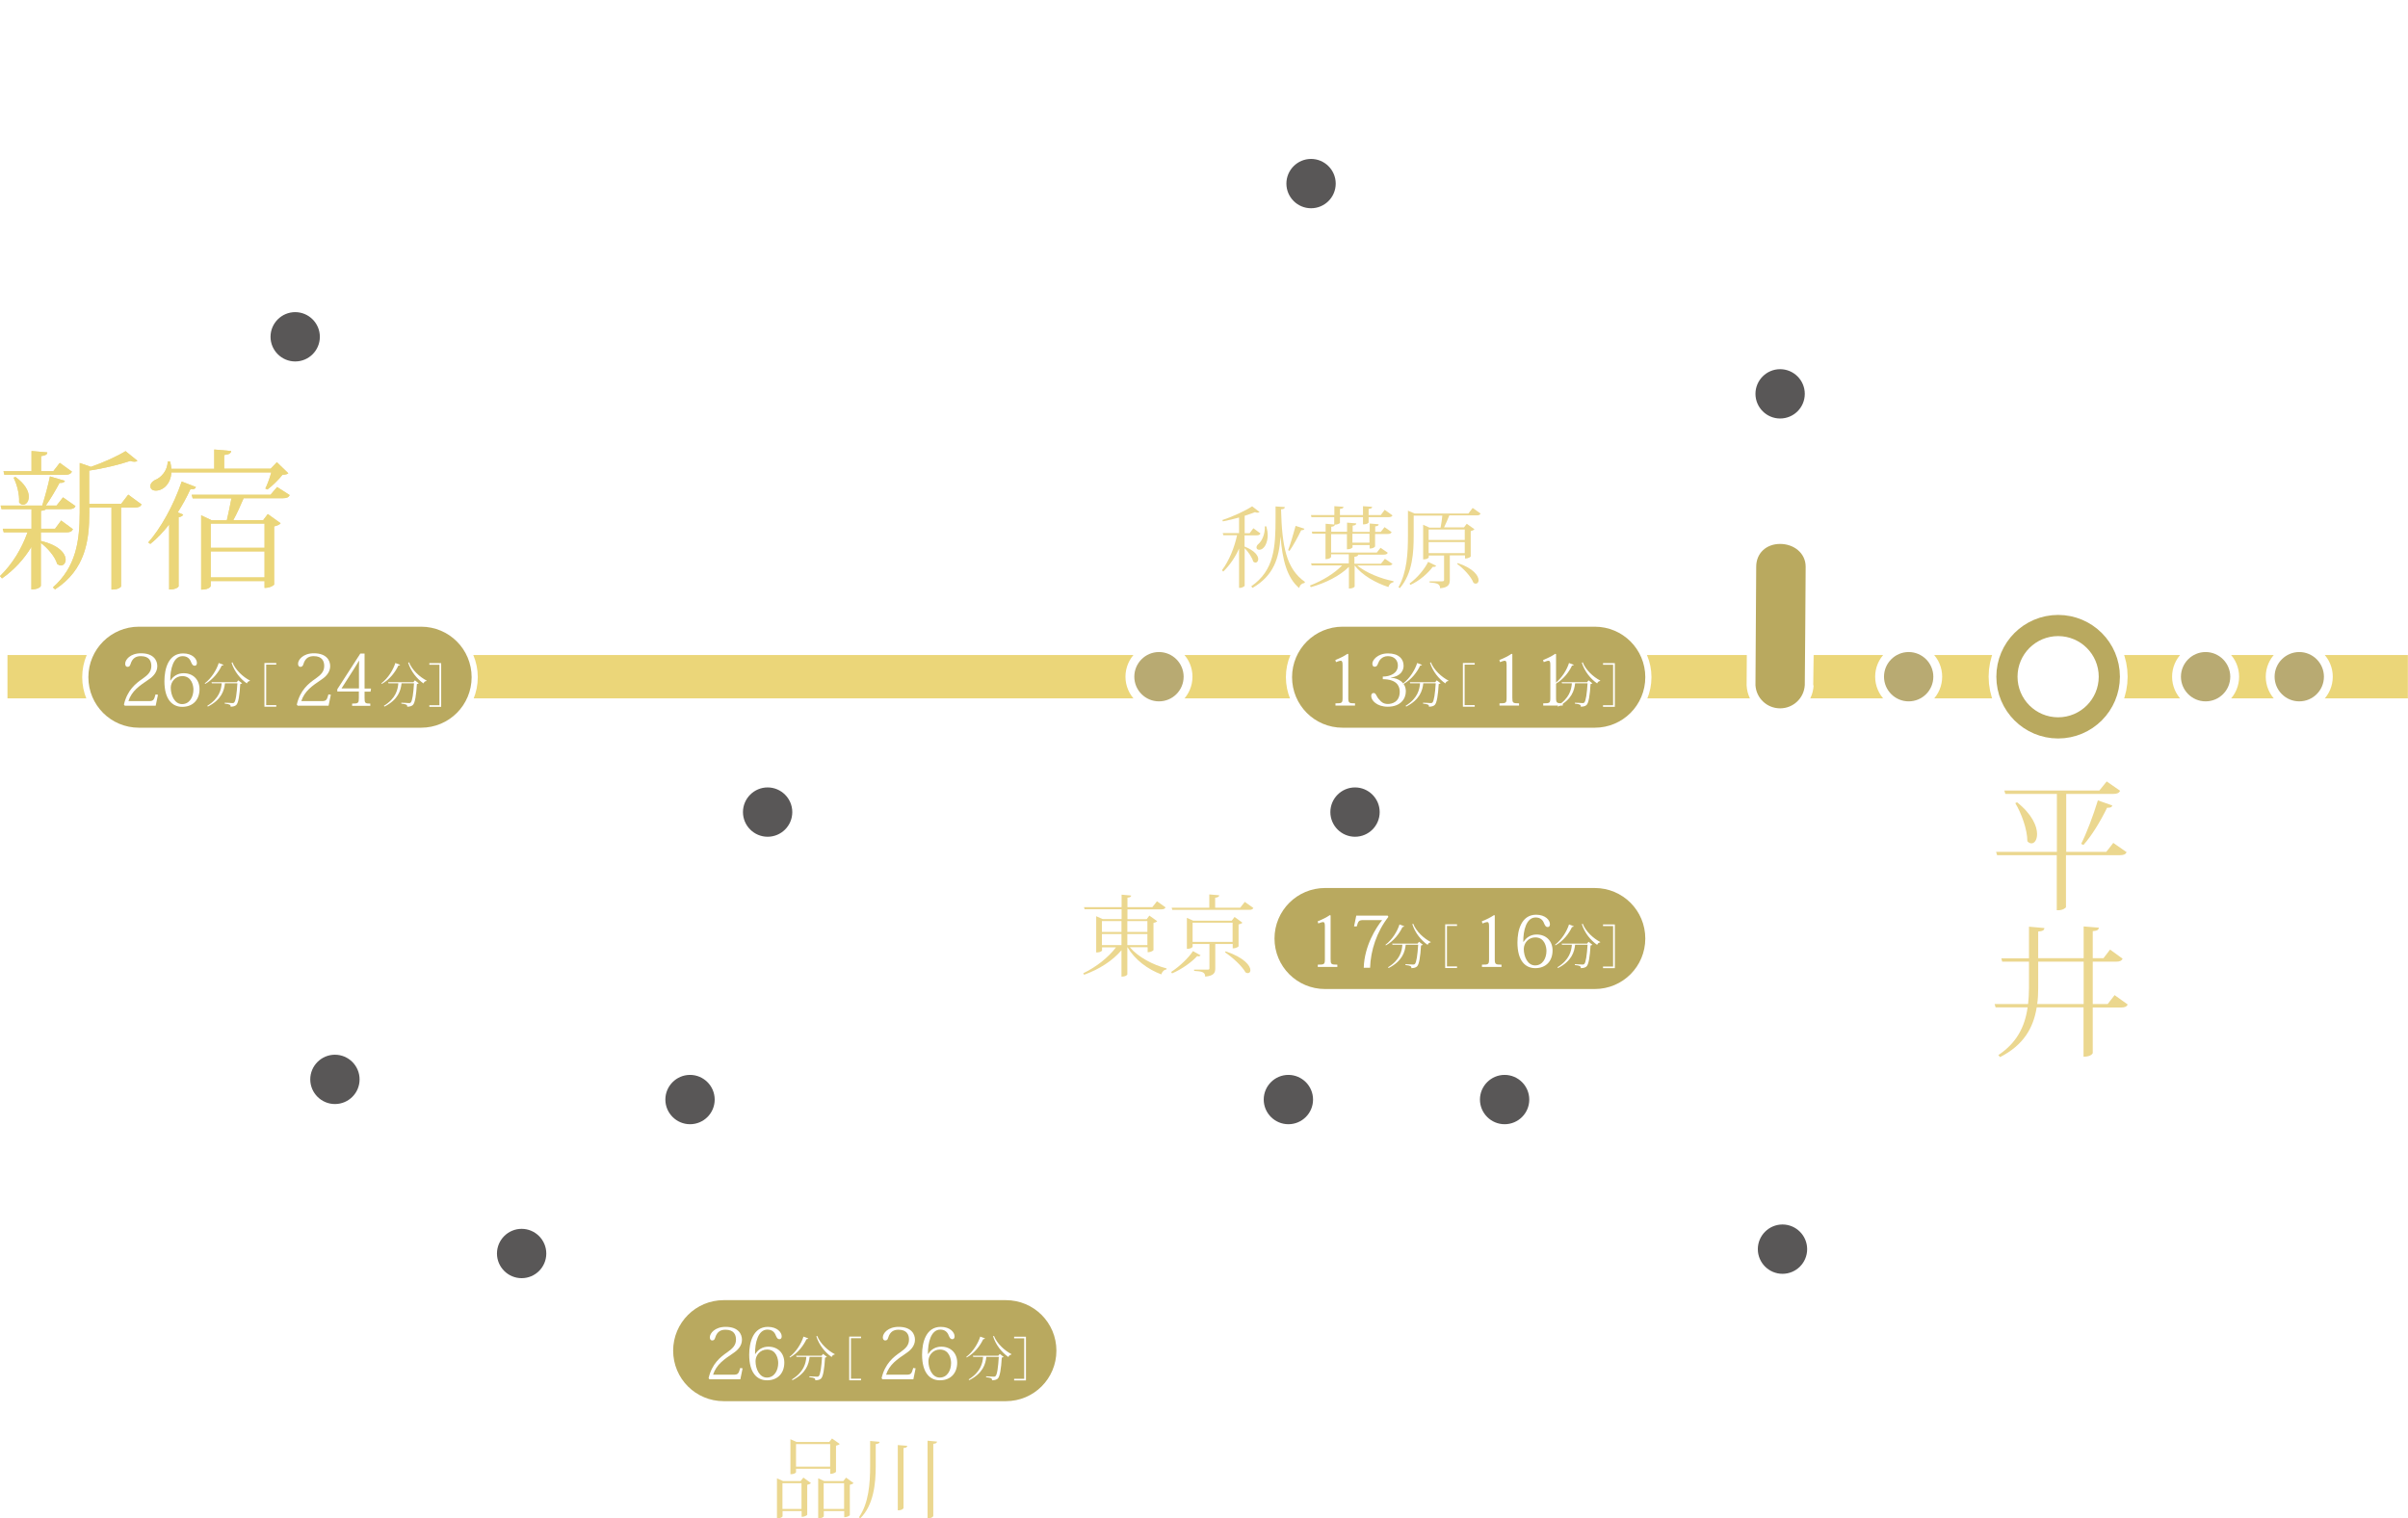 <?xml version="1.0" encoding="UTF-8"?>
<svg id="_レイヤー_2" data-name="レイヤー 2" xmlns="http://www.w3.org/2000/svg" width="193.33" height="121.9" xmlns:xlink="http://www.w3.org/1999/xlink" viewBox="0 0 193.33 121.9">
  <defs>
    <filter id="drop-shadow-1" filterUnits="userSpaceOnUse">
      <feOffset dx="0" dy="0"/>
      <feGaussianBlur result="blur" stdDeviation="5"/>
      <feFlood flood-color="#000" flood-opacity=".5"/>
      <feComposite in2="blur" operator="in"/>
      <feComposite in="SourceGraphic"/>
    </filter>
  </defs>
  <g id="_レイヤー_2-2" data-name=" レイヤー 2">
    <g>
      <polyline points="14.28 17.83 80.27 83.8 126.57 83.8 148.36 105.6" style="fill: none; stroke: #fff; stroke-miterlimit: 10; stroke-width: .57px;"/>
      <path d="M124.98,52.62c-.43-15.06-7.05-29.56-18.42-39.68V2.16" style="fill: none; stroke: #fff; stroke-miterlimit: 10; stroke-width: .57px;"/>
      <g>
        <polyline points="26.88 86.66 48.75 65.06 142.92 65.06 142.92 31.62" style="fill: none; stroke: #fff; stroke-miterlimit: 10; stroke-width: .57px;"/>
        <polyline points="35.19 107.45 55.24 88.13 135.48 88.13 135.48 65.2 123.19 54.38" style="fill: none; stroke: #fff; stroke-miterlimit: 10; stroke-width: .57px;"/>
      </g>
      <g>
        <path d="M92.12,76.05h-1.41c.66,.79,1.88,1.43,2.95,1.7v.08c-.21,.03-.36,.18-.42,.4-1.08-.4-2.12-1.17-2.71-2.17h-.02v2.17s-.06,.18-.47,.18v-2.12c-.71,.84-1.78,1.53-3,1.97l-.07-.12c1.06-.51,2.02-1.28,2.63-2.08h-1.12v.25s-.06,.16-.47,.16v-2.91l.52,.23h1.52v-.79h-2.97l-.05-.17h3.02v-1l.77,.07c-.01,.1-.08,.15-.3,.17v.76h2l.37-.47,.69,.49c-.06,.11-.14,.16-.35,.16h-2.71v.79h1.54l.22-.29,.63,.45c-.05,.06-.16,.11-.3,.14v2.18s-.13,.17-.47,.17v-.38l-.02-.02Zm-2.08-2.1h-1.57v.87h1.57v-.87Zm-1.57,1.93h1.57v-.89h-1.57v.89Zm3.65-1.93h-1.61v.87h1.61v-.87Zm-1.61,1.93h1.61v-.89h-1.61v.89Z" style="fill: #ebd78f;"/>
        <path d="M94.02,78.04c.68-.44,1.41-1.14,1.76-1.68l.61,.34s-.07,.08-.14,.08c-.04,0-.08,0-.13-.02-.43,.47-1.22,1.05-2.02,1.39l-.07-.11h-.01Zm5.92-5.63l.69,.49c-.06,.1-.13,.15-.34,.15h-6.17l-.05-.17h3.02v-1.07l.8,.07c-.01,.11-.09,.16-.33,.2v.8h2.01s.37-.47,.37-.47Zm-.98,3.38h-1.39v1.95c0,.37-.11,.6-.81,.67,0-.4-.32-.42-.89-.46v-.1h1.06c.13,0,.17-.02,.17-.11v-1.95h-1.35v.22s-.07,.17-.46,.17v-2.49l.51,.23h3.09l.23-.3,.63,.46c-.05,.06-.16,.11-.31,.14v1.76s-.14,.16-.47,.16v-.35h-.01Zm-3.21-.17h3.21v-1.54h-3.21v1.54Zm2.66,.76c1.51,.51,1.98,1.17,1.98,1.51,0,.15-.08,.24-.21,.24-.05,0-.11-.02-.18-.06-.29-.52-1.06-1.22-1.65-1.61l.06-.08Z" style="fill: #ebd78f;"/>
      </g>
      <g>
        <path d="M99.92,42.97v.91c.83,.33,1.1,.74,1.1,1.01,0,.16-.1,.28-.22,.28-.06,0-.12-.03-.18-.08-.09-.33-.4-.79-.69-1.08v3.03s-.16,.16-.38,.16h-.07v-3.16c-.3,.69-.73,1.32-1.27,1.85l-.1-.11c.58-.78,.99-1.8,1.21-2.81h-1.1l-.05-.17h1.31v-1.25c-.43,.12-.88,.23-1.3,.31-.01-.05-.03-.08-.04-.11,.84-.27,1.88-.76,2.39-1.1l.6,.46s-.09,.05-.16,.05c-.06,0-.13,0-.21-.04-.23,.09-.52,.19-.83,.29v1.4h.4l.3-.4,.57,.42c-.06,.11-.13,.15-.33,.15h-.95Zm2.49-2.31l.74,.05c0,.11-.05,.16-.3,.18,.08,2.97,.41,4.77,1.92,5.83l-.03,.08c-.22,.04-.37,.16-.44,.41-.96-.82-1.34-2.22-1.49-4.14h0c-.11,1.73-.54,3.14-2.25,4.13l-.1-.13c1.85-1.28,1.95-3.12,1.95-5.51v-.91h0Zm-.74,1.6c.07,.26,.11,.5,.11,.71,0,.6-.27,1.17-.69,1.17-.16,0-.21-.11-.21-.19,0-.1,.06-.2,.16-.28,.28-.23,.54-.82,.51-1.41,0,0,.12,0,.12,0Zm1.75,1.91c.18-.48,.42-1.27,.6-1.95l.71,.23c-.03,.08-.09,.12-.26,.12-.28,.57-.63,1.22-.94,1.66,0,0-.11-.06-.11-.06Z" style="fill: #ebd78f;"/>
        <path d="M111.81,45.25c-.06,.1-.13,.15-.33,.15h-2.51c.69,.58,1.91,1.07,2.91,1.26v.08c-.2,.04-.35,.17-.41,.39-1.02-.33-2.1-.94-2.71-1.73h0v1.69s-.07,.16-.46,.16v-1.74c-.74,.73-1.85,1.29-3.06,1.63l-.07-.13c1.02-.39,1.97-.98,2.58-1.61h-2.44l-.05-.17h3.03v-.73h-1.42v.22s-.08,.17-.45,.17v-2.04h-1.06l-.04-.17h1.11v-.63l.69,.06v-.59h-1.83l-.04-.17h1.88v-.71l.73,.05c0,.11-.06,.14-.28,.17v.49h1.85v-.71l.73,.05c0,.11-.06,.14-.28,.17v.49h.98l.31-.42,.63,.45c-.06,.1-.14,.14-.33,.14h-1.59v.43s-.06,.15-.45,.15v-.58h-1.85v.47s-.14,.13-.41,.13c-.01,.1-.08,.15-.29,.17v.4h1.27v-.73l.74,.06c-.01,.11-.08,.16-.29,.18v.5h1.37v-.67l.72,.06c-.01,.1-.07,.15-.28,.17v.44h.45l.3-.38,.57,.4c-.06,.11-.13,.15-.33,.15h-1v1s-.09,.17-.44,.17v-.28h-1.37v.18s-.08,.16-.45,.16v-1.22h-1.27v1.48h3.67l.3-.38,.58,.4c-.06,.11-.14,.15-.34,.15h-2.04c-.01,.1-.08,.15-.3,.17v.56h2.13l.32-.4,.62,.42v-.03Zm-1.86-2.4h-1.37v.72h1.37v-.72Z" style="fill: #ebd78f;"/>
        <path d="M118.22,40.77l.65,.46c-.05,.11-.13,.15-.34,.15h-2.17c-.12,.3-.28,.68-.42,.96h1.6l.22-.29,.62,.44c-.05,.06-.16,.12-.3,.15v2.04s-.13,.16-.46,.16v-.25h-1.22v1.97c0,.36-.11,.61-.78,.67,0-.35-.23-.42-.85-.47v-.09h1.01c.12,0,.16-.03,.16-.11v-1.96h-1.23v.15s-.06,.16-.45,.16v-2.78l.5,.23h.9c.06-.28,.11-.67,.14-.96h-2.3v1.6c0,1.27-.06,3-1.11,4.22l-.11-.08c.69-1.23,.76-2.75,.76-4.14v-2l.54,.23h4.31l.34-.44v-.02Zm-5.04,6.07c.62-.45,1.21-1.17,1.48-1.73l.64,.31c-.03,.06-.07,.09-.16,.09-.03,0-.06,0-.11,0-.37,.5-1.04,1.11-1.8,1.45l-.06-.11h.01Zm4.42-4.33h-2.9v.84h2.9v-.84Zm0,1.9v-.89h-2.9v.89h2.9Zm-.56,.8c1.27,.42,1.67,1.03,1.67,1.37,0,.17-.09,.28-.23,.28-.06,0-.12-.02-.18-.07-.19-.5-.81-1.16-1.31-1.51l.05-.07Z" style="fill: #ebd78f;"/>
      </g>
      <g>
        <path d="M28.08,25.79c.6,.07,.79,.32,.79,.49,0,.11-.07,.19-.16,.19-.04,0-.08-.01-.13-.05-.08-.21-.31-.46-.52-.58l.03-.05h-.01Zm.27,1.87c.06,0,.07,0,.12-.1,.02-.04,.09-.18,.99-2.23l.09,.02c-.22,.64-.66,1.83-.73,2.07-.04,.16-.08,.31-.08,.44,0,.21,.13,.43,.13,.8,0,.08,0,.4-.27,.4-.09,0-.15-.09-.16-.25,.03-.18,.04-.36,.04-.5,0-.48-.1-.52-.36-.55v-.11h.23Zm-.06-3.13c.61,.08,.81,.35,.81,.54,0,.11-.08,.2-.17,.2-.04,0-.08-.01-.12-.04-.08-.23-.32-.5-.55-.64l.03-.05h0Zm4.15,3.32v.74c.16,.05,.19,.07,.19,.12,0,.14-.15,.2-.68,.2h-1.45c-.49,0-.63-.09-.63-.53v-1.81l-.58,.26-.08-.09,.66-.3v-1.48l.53,.05c0,.08-.05,.1-.22,.13v1.17l.71-.32v-1.53l.52,.04c0,.07-.06,.11-.21,.13v1.22l.74-.33,.14-.28,.45,.24c-.04,.06-.12,.11-.23,.14v1.75c0,.22-.07,.4-.53,.45,0-.21-.05-.28-.45-.31v-.07h.57c.08,0,.1-.02,.1-.08v-1.75l-.8,.36v1.86s-.04,.12-.31,.12v-1.84l-.71,.32v1.95c0,.21,.04,.24,.3,.24h1.48c.1,0,.18,0,.23-.07,.04-.07,.12-.36,.21-.71h.05Z" style="fill: #fff;"/>
        <path d="M34.04,26.67s-.06,.1-.32,.1v-1.16c-.21,.2-.44,.39-.69,.54l-.05-.07c.51-.44,.95-1.12,1.15-1.64l.49,.22s-.05,.06-.12,.06h-.06c-.11,.19-.26,.4-.44,.61l.2,.07s-.06,.07-.15,.09v1.17h-.01Zm1.41,.53c.15,.3,.36,.56,.62,.78,.28-.19,.59-.44,.76-.62l.41,.27s-.05,.05-.09,.05c-.03,0-.05-.01-.09-.02-.21,.13-.55,.3-.87,.41,.41,.31,.91,.54,1.45,.67v.05c-.15,.02-.26,.12-.31,.28-.92-.33-1.62-.92-1.97-1.83-.22,.22-.49,.41-.79,.58v.76l1.4-.17v.08c-.43,.12-1.05,.28-1.94,.48-.02,.06-.07,.1-.11,.11l-.24-.42c.14,0,.34-.03,.58-.05v-.63c-.37,.18-.79,.32-1.22,.44l-.04-.09c.76-.26,1.45-.67,1.92-1.11h-1.86l-.04-.12h2.14v-.59l.53,.04c0,.07-.05,.1-.2,.12v.42h1.5l.23-.29,.43,.3c-.04,.07-.1,.1-.24,.1h-1.96Zm-1.05-1.75l1.1-.08c-.12-.27-.21-.58-.27-.89l.53,.04c0,.06-.04,.08-.17,.09,.04,.25,.12,.51,.24,.74l1.09-.08,.2-.3,.45,.26c-.03,.08-.09,.12-.21,.13l-1.45,.11c.24,.41,.62,.75,1.19,.91,.04,0,.07,.02,.09,.02,.04,0,.06-.02,.07-.06,.04-.08,.11-.27,.15-.44h.04l-.02,.53c.12,.08,.16,.13,.16,.17,0,.08-.08,.14-.21,.14-.11,0-.25-.04-.39-.08-.69-.22-1.14-.65-1.42-1.18l-1.11,.08-.04-.12h-.02Zm1.69-.93c.62-.02,.82,.21,.82,.37,0,.08-.05,.15-.14,.15-.03,0-.06,0-.09-.03-.12-.16-.38-.35-.59-.42v-.07Z" style="fill: #fff;"/>
      </g>
      <g>
        <path d="M101.69,22.8l.48,.33c-.04,.07-.1,.1-.24,.1h-4.33l-.04-.12h1.99v-4.21l.57,.05c0,.08-.07,.11-.23,.13v1.63h1.16l.25-.32,.48,.33c-.04,.08-.1,.1-.24,.1h-1.64v2.28h1.56l.25-.32-.02,.02Z" style="fill: #fff;"/>
        <path d="M103.86,22.6c.37-.04,.77-.1,1.19-.15l.02,.08c-.51,.14-1.22,.32-2.21,.55-.03,.06-.07,.1-.12,.11l-.21-.45c.22-.01,.59-.05,1.04-.11v-.78h-.9l-.03-.12h.93v-.72h-.55v.21s-.03,.11-.29,.11v-2.24l.32,.15h1.35l.15-.19,.42,.3s-.11,.08-.21,.1v1.69s-.09,.12-.31,.12v-.25h-.57v.72h.45l.2-.26,.38,.28c-.04,.07-.09,.1-.22,.1h-.8v.74h-.03Zm-.3-3.23h-.55v.71h.55v-.71Zm-.55,1.53h.55v-.7h-.55v.7Zm1.43-1.53h-.57v.71h.57v-.71Zm-.57,1.53h.57v-.7h-.57v.7Zm2.96-.32l.37,.36s-.09,.05-.19,.05c-.14,.25-.4,.61-.62,.8l-.06-.04c.1-.2,.24-.58,.32-.85h-.62v2.09c0,.26-.08,.45-.56,.49,0-.28-.21-.31-.61-.34v-.07h.73c.09,0,.12-.01,.12-.07v-2.09h-.9l-.03-.12h1.84s.21-.21,.21-.21Zm-1.63-.85c.34,.07,.58,.17,.75,.29,.18-.19,.41-.46,.55-.66h-1.51l-.04-.12h1.57l.22-.21,.38,.36s-.1,.04-.21,.05c-.2,.19-.55,.46-.85,.64,.19,.15,.26,.32,.26,.44,0,.1-.05,.17-.14,.17-.04,0-.07-.02-.11-.04-.12-.32-.55-.69-.89-.87l.03-.06h-.01Z" style="fill: #fff;"/>
      </g>
      <g>
        <path d="M73.77,46.88c.33-.35,.67-.87,.84-1.21l.45,.24s-.05,.06-.1,.06c-.02,0-.05,0-.08,0-.23,.3-.64,.72-1.05,1l-.05-.07h0Zm2.58,.53l.21-.28,.41,.3c-.04,.07-.1,.1-.23,.1h-.66v.76h.25l.2-.27,.39,.29c-.04,.07-.1,.1-.23,.1h-.61v.93l.84-.16,.02,.08c-.43,.15-1.01,.36-1.82,.61-.02,.06-.07,.1-.12,.12l-.2-.43c.08,0,.18-.03,.3-.04v-1.58l.49,.04c0,.08-.06,.1-.22,.12v1.37c.13-.02,.26-.04,.41-.07v-1.87h-.8l-.03-.12h.83v-.88h-.39c-.08,.12-.17,.23-.26,.33l.06,.03s-.05,.06-.12,.06h-.07c-.09,.17-.22,.38-.37,.6l.16,.06s-.07,.07-.15,.09v2.46s-.13,.11-.25,.11h-.06v-2.32c-.15,.19-.32,.38-.49,.54l-.06-.06c.38-.51,.75-1.25,.93-1.75l.3,.14c.15-.29,.3-.72,.39-1.15l.48,.14c-.01,.05-.05,.08-.17,.08-.07,.18-.16,.36-.26,.52h.83l.2-.26,.39,.28c-.04,.07-.1,.1-.23,.1h-.58v.88h.29Zm1.64-1.46l.42,.3s-.12,.08-.22,.1v2.66c0,.24-.05,.42-.42,.46,0-.25-.08-.29-.37-.32v-.07h.42c.05,0,.07,0,.07-.08v-2.73h-.59v3.84s-.02,.12-.3,.12v-4.25l.32,.16h.52l.15-.2h0Z" style="fill: #fff;"/>
        <path d="M78.71,48.43c.93-.41,1.81-1.14,2.16-1.79l.54,.13c-.02,.06-.07,.09-.21,.1,.49,.53,1.32,.97,2.24,1.2v.07c-.15,.04-.25,.15-.28,.28-.89-.34-1.63-.86-2.04-1.5-.46,.59-1.36,1.24-2.38,1.59,0,0-.03-.08-.03-.08Zm1.33-2.06h-1.25l-.02-.12h1.27v-.61l.52,.04c0,.07-.04,.1-.2,.12v.45h1.37v-.61l.52,.04c0,.07-.04,.1-.19,.12v.45h.63l.22-.31,.45,.32c-.04,.07-.1,.1-.23,.1h-1.07v.45s-.05,.11-.32,.11v-.56h-1.37v.47s-.05,.1-.32,.1v-.56Zm.44,2.71s-.05,.06-.11,.06h-.08c-.27,.34-.78,.74-1.34,.97l-.05-.07c.47-.29,.92-.78,1.13-1.17l.45,.22h0Zm2.09-.6c-.04,.07-.09,.1-.23,.1h-1.13v1.57s-.04,.09-.32,.09v-1.67h-1.33l-.03-.12h1.36v-.8l.51,.04c0,.06-.05,.1-.19,.11v.65h.73l.22-.26,.41,.28h0Zm-.82,.47c.98,.26,1.28,.7,1.28,.95,0,.11-.06,.19-.15,.19-.04,0-.08,0-.13-.04-.15-.37-.64-.81-1.03-1.05l.03-.05Z" style="fill: #fff;"/>
        <path d="M86.46,46.09c.05-.08,.15-.13,.25-.13,.24,0,.65,.23,.65,.43,0,.07-.09,.1-.17,.19-.04,.03-.07,.09-.12,.18-.61,1.23-1.53,2.46-3.17,3.27l-.08-.1c2.22-1.39,2.95-3.37,2.95-3.63,0-.07-.02-.18-.29-.2h-.02Z" style="fill: #fff;"/>
        <path d="M89.39,46.88l.36,.32s-.09,.06-.2,.06c-.21,.95-.66,1.94-1.59,2.58l-.05-.08c.73-.65,1.13-1.62,1.3-2.57h-1.21l-.04-.12h1.22l.2-.2h0Zm1.01-.46c.12,.58,.32,1.06,.56,1.47,.42-.38,.87-.91,1.11-1.26l.46,.28s-.05,.05-.1,.05h-.09c-.3,.3-.81,.72-1.3,1.04,.44,.7,1.02,1.17,1.59,1.48l-.02,.05c-.14,0-.26,.12-.31,.27-.85-.62-1.53-1.48-1.88-3.05v3.01c0,.27-.07,.47-.56,.52,0-.28-.21-.3-.6-.33v-.08h.71c.09,0,.12-.03,.12-.11v-4.1l.55,.05c-.01,.07-.03,.11-.23,.13v.59h-.01Z" style="fill: #fff;"/>
      </g>
      <g>
        <path d="M13.98,87.67c.6,.07,.79,.32,.79,.49,0,.11-.07,.19-.16,.19-.04,0-.08-.01-.13-.05-.07-.21-.31-.46-.52-.58,0,0,.02-.05,.02-.05Zm.27,1.87c.06,0,.07,0,.12-.1,.02-.04,.09-.18,.99-2.23l.09,.02c-.22,.64-.66,1.83-.73,2.07-.04,.16-.08,.31-.08,.44,0,.21,.13,.43,.13,.8,0,.09,0,.41-.27,.41-.09,0-.15-.09-.16-.25,.03-.18,.04-.36,.04-.5,0-.48-.1-.52-.36-.55v-.11h.23Zm-.06-3.14c.62,.08,.82,.35,.82,.54,0,.11-.08,.2-.17,.2-.04,0-.08-.01-.13-.04-.08-.23-.32-.5-.55-.64l.03-.05h0Zm2.45,3.55c-.25,.2-.63,.49-1.12,.84-.01,.06-.04,.11-.09,.14l-.29-.4c.26-.09,.86-.36,1.47-.64,0,0,.03,.06,.03,.06Zm1.55-2.07l.45,.33c-.04,.07-.09,.1-.23,.1h-3.18l-.03-.12h.6v-1.42l.53,.04c0,.08-.06,.11-.22,.13v1.24h.72v-1.86l.54,.05c0,.07-.06,.1-.22,.13v.68h.59l.23-.29,.42,.31c-.04,.07-.1,.1-.23,.1h-1.01v.88h.81l.24-.31h-.01Zm-2.67,.74c.72,.17,.96,.51,.96,.72,0,.12-.07,.21-.17,.21-.04,0-.09-.02-.14-.05-.1-.28-.41-.63-.68-.82l.04-.05h0Zm1.61,1.21c1.04,.23,1.36,.67,1.36,.92,0,.11-.06,.19-.16,.19-.04,0-.08-.01-.12-.04-.19-.35-.69-.79-1.1-1.02l.03-.05h-.01Zm.04-.29c.21-.22,.51-.61,.74-.99l.46,.3s-.05,.05-.1,.05c-.03,0-.05,0-.09-.02-.29,.28-.64,.55-.94,.72l-.06-.06h0Z" style="fill: #fff;"/>
        <path d="M18.88,89.46c.92-.53,1.79-1.44,2.11-2.21l.56,.14c-.02,.06-.07,.08-.2,.1,.48,.66,1.28,1.25,2.21,1.6v.07c-.15,.04-.25,.14-.29,.27-.18-.09-.36-.19-.53-.3-.04,.03-.11,.07-.2,.08v1.55s-.1,.1-.33,.1v-.29h-2v.2s-.04,.12-.32,.12v-1.95c-.3,.22-.63,.42-.98,.58l-.03-.08v.02Zm.26-1.69c.48-.37,.95-.95,1.18-1.39l.48,.25s-.05,.06-.11,.06h-.08c-.29,.39-.83,.87-1.41,1.17l-.05-.07v-.02Zm3.02,1.25l.14-.19c-.45-.37-.81-.8-1.05-1.27-.28,.45-.72,.93-1.27,1.34l.26,.12h1.92Zm-1.95,1.46h2v-1.34h-2v1.34Zm1.53-4.03c1.13,.29,1.48,.78,1.48,1.05,0,.12-.06,.2-.16,.2-.04,0-.08,0-.13-.04-.2-.41-.76-.9-1.21-1.15l.03-.06h-.01Z" style="fill: #fff;"/>
      </g>
      <g>
        <path d="M23.24,102.39c.01,.09,.02,.17,.02,.25,0,.56-.42,.81-.66,.81-.11,0-.18-.05-.18-.14,0-.08,.07-.15,.15-.19,.26-.09,.57-.35,.59-.73,0,0,.08,0,.08,0Zm2.84-.58h-2.72v.14s-.05,.11-.32,.11v-1.92l.35,.15h1.17v-.53h-2.08l-.03-.12h2.11v-.59l.55,.05c0,.08-.06,.11-.23,.13v.41h1.43l.24-.3,.46,.32c-.04,.07-.09,.1-.24,.1h-1.89v.53h1.16l.15-.2,.43,.31s-.11,.08-.21,.1v1.43s-.1,.11-.32,.11v-.23h-.01Zm-1.52-1.39h-1.2v.57h1.2v-.57Zm-1.2,1.27h1.2v-.58h-1.2v.58Zm2.37,1.04v.55c.15,.05,.17,.06,.17,.11,0,.13-.14,.2-.58,.2h-1.09c-.44,0-.52-.06-.52-.39v-.89l.48,.04c0,.05-.04,.08-.16,.09v.76q0,.11,.21,.11h1.09c.11,0,.15,0,.19-.07,.03-.06,.1-.26,.16-.53h.05v.02Zm-1.61-.75c.78,.07,1.03,.4,1.03,.6,0,.1-.06,.18-.15,.18-.04,0-.07,0-.11-.03-.13-.26-.49-.55-.79-.69l.02-.06Zm1.96-1.56h-1.21v.57h1.21v-.57Zm-1.21,1.27h1.21v-.58h-1.21v.58Zm1.04,.63c.84,.22,1.1,.63,1.1,.89,0,.13-.07,.23-.17,.23-.04,0-.09-.02-.14-.05-.08-.37-.47-.79-.82-1.01l.03-.05h0Z" style="fill: #fff;"/>
        <path d="M29.63,100.79c-.04,.07-.1,.1-.24,.1h-1.16v2.11c.4-.1,.87-.23,1.35-.37l.02,.08c-.45,.21-1.08,.49-1.96,.83-.01,.06-.06,.11-.11,.13l-.25-.45c.14-.03,.36-.08,.63-.15v-3.93l.55,.05c0,.08-.07,.11-.23,.13v1.44h.7l.24-.33,.45,.35h.01Zm2.07,1.59v.87c.14,.05,.17,.07,.17,.12,0,.14-.13,.21-.57,.21h-.89c-.43,0-.53-.1-.53-.54v-3.88l.54,.05c0,.08-.04,.11-.22,.13v1.77c.39-.23,.85-.6,1.25-.98l.37,.38s-.04,.03-.07,.03-.07,0-.11-.03c-.47,.32-.99,.57-1.43,.72v1.81c0,.21,.03,.24,.19,.24h.89c.07,0,.12,0,.17-.08,.04-.07,.11-.46,.19-.82,0,0,.05,0,.05,0Z" style="fill: #fff;"/>
        <path d="M36.83,101.09c-.04,.07-.09,.1-.24,.1h-2.61c-.09,.22-.21,.43-.33,.64h1.68v-.56l.53,.04c0,.06-.03,.1-.2,.12v.4h.44l.23-.3,.45,.32c-.04,.07-.1,.1-.24,.1h-.88v1.23c0,.26-.07,.45-.55,.5,0-.24-.17-.29-.61-.32v-.08h.71c.1,0,.12-.03,.12-.1v-1.23h-1.75c-.33,.51-.77,.98-1.34,1.34l-.06-.07c.46-.36,.82-.79,1.11-1.27h-.99l-.03-.12h1.1c.11-.21,.22-.42,.31-.64h-1.43l-.03-.12h1.52c.07-.19,.14-.39,.2-.59h-1.08l-.04-.12h1.15c.05-.19,.09-.37,.13-.56h-1.58l-.03-.12h1.64c.04-.21,.07-.43,.1-.63l.58,.08c0,.07-.06,.11-.21,.11-.02,.14-.05,.29-.09,.44h1.4l.24-.3,.45,.32c-.04,.07-.09,.1-.23,.1h-1.89c-.04,.18-.09,.37-.15,.56h1.27l.24-.3,.44,.31c-.04,.07-.09,.1-.23,.1h-1.76c-.06,.2-.13,.4-.22,.59h2.09l.24-.31,.46,.32-.03,.02Zm-3.3,1.03c.63,.23,.83,.54,.83,.75,0,.13-.08,.22-.18,.22-.04,0-.1-.02-.15-.07-.06-.27-.32-.65-.54-.86l.04-.04Z" style="fill: #fff;"/>
      </g>
      <g>
        <path d="M64.28,118.91l.22-.28,.61,.44c-.05,.06-.16,.11-.3,.14v2.41s-.14,.16-.45,.16v-.46h-1.53v.42s-.05,.16-.45,.16v-3.21l.49,.22h1.41Zm-1.46,2.24h1.53v-2.07h-1.53v2.07Zm1.09-3.23v.28s-.06,.16-.45,.16v-2.81l.49,.22h2.63l.22-.28,.62,.44c-.05,.06-.16,.11-.3,.14v2.1s-.13,.16-.46,.16v-.41h-2.75Zm2.74-1.98h-2.74v1.81h2.74v-1.81Zm1.27,2.69l.61,.44c-.05,.06-.16,.11-.3,.14v2.44s-.14,.16-.45,.16v-.49h-1.64v.42s-.06,.16-.45,.16v-3.21l.48,.22h1.54l.22-.28h-.01Zm-1.79,2.52h1.64v-2.07h-1.64v2.07Z" style="fill: #ebd78f;"/>
        <path d="M69.86,115.69l.76,.07c-.01,.11-.08,.15-.31,.18v1.77c0,1.41-.17,3.13-1.24,4.19l-.11-.08c.79-1.13,.9-2.74,.9-4.11,0,0,0-2.02,0-2.02Zm2.22,.33l.76,.06c-.01,.11-.08,.16-.3,.18v4.82s-.06,.18-.46,.18v-5.24Zm2.39-.35l.76,.07c-.01,.1-.08,.16-.3,.18v5.8s-.06,.18-.46,.18v-6.23Z" style="fill: #ebd78f;"/>
      </g>
      <g>
        <path d="M90.7,90.76l.43,.32s-.12,.08-.22,.1v3.61s-.09,.12-.33,.12v-.41h-2.43v.35s-.02,.14-.32,.14v-4.19l.35,.17h2.35l.16-.21h.01Zm-.11,.34h-2.43v1.56h2.43v-1.56Zm-2.43,3.29h2.43v-1.61h-2.43v1.61Z" style="fill: #fff;"/>
        <path d="M94.07,92.14c-.04,.07-.1,.1-.24,.1h-1.16v2.11c.4-.1,.87-.23,1.35-.37l.02,.08c-.45,.21-1.08,.49-1.96,.83-.02,.06-.06,.11-.11,.13l-.25-.45c.14-.03,.36-.08,.63-.15v-3.93l.55,.05c0,.08-.07,.11-.23,.13v1.44h.7l.24-.33,.45,.35h.01Zm2.07,1.59v.87c.14,.05,.17,.07,.17,.12,0,.14-.13,.21-.56,.21h-.89c-.43,0-.53-.1-.53-.54v-3.88l.54,.05c0,.08-.04,.11-.22,.13v1.77c.39-.23,.85-.6,1.25-.98l.37,.38s-.04,.03-.07,.03-.07,0-.11-.03c-.47,.32-.99,.57-1.43,.72v1.81c0,.21,.02,.24,.19,.24h.89c.07,0,.12,0,.17-.08,.04-.07,.11-.46,.19-.82h.04Z" style="fill: #fff;"/>
        <path d="M96.62,93.58c.92-.53,1.79-1.44,2.11-2.21l.56,.14c-.02,.06-.07,.08-.2,.1,.48,.66,1.28,1.25,2.21,1.6v.07c-.15,.04-.25,.14-.29,.27-.18-.09-.36-.19-.53-.3-.04,.03-.11,.07-.2,.08v1.55s-.1,.1-.33,.1v-.29h-2v.2s-.04,.12-.32,.12v-1.95c-.3,.22-.63,.42-.98,.58l-.03-.08v.02Zm.26-1.69c.48-.37,.95-.95,1.17-1.39l.48,.25s-.05,.06-.11,.06h-.08c-.29,.39-.83,.87-1.41,1.17l-.05-.07v-.02Zm3.02,1.25l.14-.19c-.45-.37-.81-.8-1.05-1.27-.28,.45-.72,.93-1.27,1.34l.26,.12h1.92Zm-1.95,1.46h2v-1.34h-2v1.34Zm1.53-4.03c1.13,.29,1.48,.78,1.48,1.05,0,.12-.06,.2-.16,.2-.04,0-.08,0-.13-.04-.2-.41-.76-.9-1.21-1.15l.03-.06h-.01Z" style="fill: #fff;"/>
      </g>
      <g>
        <path d="M116.09,94.07c.4-.41,.77-1.14,.94-1.66l.54,.06c0,.05-.06,.08-.19,.1,.69,.3,.89,.62,.89,.81,0,.12-.08,.2-.17,.2-.04,0-.08-.02-.12-.05-.09-.25-.31-.61-.63-.9-.25,.49-.7,1.11-1.2,1.49l-.06-.05h0Zm1.29,2.18c.28-.04,.58-.09,.89-.14v.07c-.42,.14-1.01,.33-1.81,.55-.03,.06-.08,.1-.12,.11l-.18-.43c.19-.02,.52-.06,.92-.12v-1.53h-.87l-.04-.12h.9v-.72h-.53l-.04-.12h1.07l.2-.26,.39,.27c-.04,.07-.09,.11-.23,.11h-.56v.72h.36l.2-.26,.39,.27c-.04,.07-.09,.11-.23,.11h-.71v1.48h0Zm-.99-1.22c.34,.3,.45,.59,.45,.79,0,.17-.08,.29-.18,.29-.04,0-.08-.02-.12-.07,.02-.3-.09-.72-.21-.98,0,0,.06-.03,.06-.03Zm1.9,.09c-.01,.06-.05,.08-.17,.08-.14,.3-.32,.64-.49,.85l-.08-.04c.1-.25,.21-.66,.29-1.03l.46,.13h-.01Zm1.05-.41c.08,.35,.2,.67,.36,.95,.21-.17,.48-.44,.69-.7l.37,.31s-.05,.04-.08,.04-.06,0-.1-.03c-.26,.19-.57,.37-.81,.47,.27,.43,.62,.77,1.05,.99v.05c-.15,0-.26,.09-.31,.24-.25-.18-.47-.4-.64-.67-.38,.13-.89,.32-1.57,.53-.02,.06-.06,.09-.11,.11l-.19-.43c.12-.02,.29-.04,.51-.08v-3.88l.36,.15h1.25l.14-.19,.4,.3s-.09,.07-.19,.08v1.81s-.12,.1-.26,.1h-.05v-.17h-.79l-.03,.02Zm.79-1.81h-1.35v.79h1.35v-.79Zm-1.35,1.7h1.35v-.79h-1.35v.79Zm0,.12v1.75c.3-.05,.65-.11,1.01-.18-.27-.43-.45-.95-.55-1.57h-.46Z" style="fill: #fff;"/>
        <path d="M125.25,92.82l.45,.32c-.04,.07-.1,.1-.24,.1h-3.58v1.11c0,.81-.04,1.89-.71,2.65l-.08-.05c.44-.76,.48-1.71,.48-2.59v-1.4l.38,.16h1.41v-.72l.55,.05c0,.07-.06,.11-.23,.13v.54h1.34l.24-.31h0Zm-.23,3.88l.22-.29,.43,.3c-.04,.07-.1,.1-.24,.1h-3.7l-.04-.12h1.82v-.96h-1.35l-.04-.12h1.39v-2.15l.55,.04c0,.08-.06,.11-.22,.13v1.97h.88l.22-.28,.41,.29c-.04,.07-.09,.1-.23,.1h-1.28v.96h1.19v.03Zm-3.09-1.3c.3-.37,.54-1.05,.64-1.78l.48,.11c-.02,.06-.05,.09-.17,.09-.05,.22-.11,.42-.19,.62,.49,.23,.64,.5,.64,.68,0,.12-.07,.2-.16,.2-.04,0-.09-.02-.13-.06-.04-.22-.21-.52-.38-.72-.17,.39-.39,.71-.65,.92l-.07-.05h-.01Zm1.92-.11c.31-.34,.58-.97,.7-1.67l.48,.12c-.02,.06-.06,.09-.18,.09-.06,.21-.13,.41-.22,.59,.65,.22,.86,.54,.86,.74,0,.11-.06,.18-.15,.18-.04,0-.08-.01-.12-.05-.09-.26-.37-.6-.62-.8-.18,.36-.41,.65-.67,.85l-.07-.05h0Z" style="fill: #fff;"/>
      </g>
      <g>
        <path d="M151.47,101.77l.44,.3c-.04,.07-.1,.1-.24,.1h-4.31l-.04-.12h1.47s-.05-.03-.07-.06v-.03c0-.19-.08-.44-.19-.58l.05-.03c.36,.16,.48,.35,.48,.5,0,.1-.05,.17-.12,.21h1.18c.08-.21,.16-.5,.22-.71l.51,.16c-.02,.05-.07,.07-.18,.06-.1,.14-.26,.33-.41,.49h.99l.23-.29h0Zm.32-1.8c-.04,.08-.09,.1-.23,.1h-4.08l-.03-.12h3.69l.22-.28,.43,.3Zm-3.59-.41v.1s-.05,.11-.3,.11v-1.67l.34,.15h.7v-.52l.51,.04c0,.07-.06,.1-.21,.13v.35h.72v-.52l.52,.04c0,.08-.06,.11-.22,.13v.35h.71l.15-.19,.42,.3s-.11,.08-.21,.1v1.16s-.09,.1-.31,.1v-.16h-2.82Zm2.94,1.79s-.12,.09-.27,.09h-.05v-.17h-2.44v.1s-.1,.1-.26,.1h-.05v-1.17l.37,.16h2.35l.14-.18,.39,.29s-.08,.06-.17,.07v.71Zm-2.21-2.99h-.73v.47h.73v-.47Zm0,1.07v-.48h-.73v.48h.73Zm-.56,1.72h2.44v-.56h-2.44v.56Zm1.57-2.79h-.72v.47h.72v-.47Zm-.72,.59v.48h.72v-.48h-.72Zm1.78-.59h-.76v.47h.76v-.47Zm-.76,1.07h.76v-.48h-.76v.48Z" style="fill: #fff;"/>
        <path d="M152.31,99.02c.55,.06,.72,.29,.72,.46,0,.11-.08,.19-.17,.19-.04,0-.09-.02-.13-.05-.06-.19-.26-.43-.45-.55,0,0,.03-.05,.03-.05Zm.22,1.91h0c.05,0,.06,0,.11-.1,.02-.04,.08-.17,.85-2.12l.09,.02c-.19,.6-.55,1.74-.61,1.97-.03,.14-.06,.28-.06,.4v.03c0,.2,.12,.43,.12,.8,0,.08,0,.4-.26,.4-.09,0-.14-.09-.15-.25,.02-.18,.03-.35,.03-.5,0-.48-.09-.52-.34-.55v-.11h.22Zm-.06-3.13c.6,.09,.78,.34,.78,.51,0,.11-.08,.19-.17,.19-.04,0-.08-.01-.13-.05-.08-.21-.31-.46-.52-.6l.03-.05h.01Zm1.7,.04l.52,.05c0,.08-.06,.1-.22,.12v1.67c0,1.05-.23,2.04-1.24,2.65l-.06-.06c.82-.64,1-1.56,1-2.58v-1.84h0Zm-.3,1.43c.03,.17,.04,.31,.04,.44,0,.56-.24,.75-.41,.75-.09,0-.17-.06-.17-.15,0-.04,.02-.09,.05-.14,.21-.13,.37-.41,.4-.91h.09Zm.75,0c.38,.28,.51,.57,.51,.79,0,.19-.1,.32-.2,.32-.04,0-.09-.03-.13-.08,0-.05,0-.11,0-.17,0-.29-.11-.62-.25-.83l.06-.03h0Zm.6-1.33l.5,.04c0,.07-.05,.1-.2,.11v4.04s-.04,.12-.3,.12v-4.32h0Zm.43,1.33c.45,.29,.59,.61,.59,.83,0,.18-.09,.3-.2,.3-.04,0-.09-.02-.13-.07v-.1c0-.32-.15-.69-.32-.92l.06-.04h0Zm.63-1.41l.5,.04c0,.07-.05,.1-.2,.11v4.2s-.04,.13-.3,.13c0,0,0-4.48,0-4.48Z" style="fill: #fff;"/>
      </g>
      <g>
        <path d="M60.25,92.1l.48,.34c-.04,.07-.09,.1-.24,.1h-4.14l-.03-.12h2.02v-1.3l.56,.05c0,.08-.06,.11-.23,.13v1.12h1.32l.25-.32h0Zm-2.18,1.23c-.02,.05-.06,.08-.19,.07-.37,.87-.9,1.62-1.48,2.06l-.07-.05c.47-.48,.95-1.35,1.24-2.27l.51,.19h-.01Zm1.12-.11c1.1,.84,1.43,1.57,1.43,1.94,0,.16-.06,.25-.15,.25-.04,0-.09-.02-.15-.06-.13-.64-.72-1.55-1.2-2.09,0,0,.07-.04,.07-.04Z" style="fill: #fff;"/>
        <path d="M65.75,92.31c-.04,.07-.09,.11-.24,.11h-1.77c.45,.89,1.3,1.69,2.09,2.05v.05c-.15,.01-.28,.11-.34,.28-.76-.47-1.46-1.32-1.86-2.37v2.06h.46l.23-.31,.44,.32c-.04,.07-.1,.11-.23,.11h-.89v.97s-.04,.12-.33,.12v-1.09h-1.07l-.03-.12h1.11v-1.8c-.45,.87-1.17,1.63-2.11,2.15l-.05-.07c.84-.58,1.52-1.47,1.89-2.35h-1.79l-.04-.12h2.1v-1.2l.55,.05c0,.07-.06,.11-.22,.13v1.02h1.39l.25-.33,.47,.34h-.01Z" style="fill: #fff;"/>
        <path d="M70.71,92.41c-.04,.07-.1,.1-.24,.1h-1.78c.46,.96,1.3,1.83,2.12,2.22v.05c-.15,.01-.28,.11-.34,.27-.77-.5-1.47-1.39-1.87-2.49v3s-.04,.13-.33,.13v-2.88c-.45,.92-1.2,1.74-2.14,2.31l-.06-.07c.86-.64,1.56-1.61,1.94-2.54h-1.79l-.04-.12h2.09v-1.29l.54,.05c-.01,.07-.05,.1-.21,.12v1.12h1.39l.25-.32,.48,.34h-.01Z" style="fill: #fff;"/>
      </g>
      <g>
        <path d="M131.04,30.64c-.04,.08-.09,.1-.23,.1h-.54v1.11c.24-.06,.49-.14,.75-.21l.02,.07c-.21,.1-.46,.22-.77,.37v1.56c0,.26-.06,.45-.48,.5,0-.25-.17-.3-.47-.32v-.08h.54c.08,0,.1-.02,.1-.1v-1.41c-.15,.07-.32,.14-.5,.22,0,.06-.05,.1-.1,.12l-.19-.42c.16-.03,.45-.11,.8-.2v-1.2h-.74l-.04-.12h.78v-1.08l.54,.04c0,.08-.04,.11-.23,.14v.9h.19l.2-.28,.38,.29h-.01Zm2.32-.92l.42,.31s-.11,.08-.21,.1v2.36s-.1,.11-.31,.11v-.36h-.76v1.78s-.1,.1-.26,.1h-.05v-1.88h-.74v.31s-.04,.12-.31,.12v-2.91l.34,.16h1.74l.15-.2h0Zm-1.18,.32h-.74v.98h.74v-.98Zm-.74,2.08h.74v-.98h-.74v.98Zm1.82-2.08h-.76v.98h.76v-.98Zm-.76,2.08h.76v-.98h-.76v.98Z" style="fill: #fff;"/>
        <path d="M138.28,33.47l.48,.33c-.04,.07-.1,.1-.24,.1h-4.33l-.04-.12h1.99v-4.21l.57,.05c0,.08-.07,.11-.23,.13v1.63h1.16l.25-.32,.48,.33c-.04,.08-.1,.1-.24,.1h-1.64v2.28h1.56l.25-.32-.02,.02Z" style="fill: #fff;"/>
      </g>
      <g>
        <path d="M146.07,40.83c.36-.41,.7-1.12,.84-1.63l.54,.06c0,.05-.06,.08-.19,.1,.66,.29,.85,.58,.85,.78,0,.12-.08,.2-.17,.2-.04,0-.09-.02-.13-.05-.08-.24-.28-.58-.58-.86-.18,.37-.47,.83-.8,1.19h.97l.2-.26,.39,.27c-.04,.07-.09,.11-.23,.11h-.52v.72h.27l.2-.27,.39,.28c-.04,.07-.09,.11-.23,.11h-.64v1.5c.26-.04,.55-.08,.83-.12v.08c-.39,.13-.94,.31-1.68,.52-.02,.06-.07,.1-.12,.11l-.18-.44c.18,0,.48-.05,.84-.1v-1.54h-.78l-.03-.12h.81v-.72h-.53l-.02-.07c-.08,.08-.16,.15-.24,.22l-.06-.05v-.02Zm.23,1c.32,.3,.43,.58,.43,.77,0,.17-.08,.29-.17,.29-.04,0-.08-.02-.12-.07,.02-.29-.08-.7-.19-.96l.06-.03h0Zm1.8,.08c-.02,.05-.05,.08-.16,.08-.13,.29-.29,.62-.44,.83l-.09-.03c.08-.25,.17-.66,.23-1.01,0,0,.46,.13,.46,.13Zm2.19-.19l.42,.3s-.12,.08-.21,.1v.88c0,.25-.05,.42-.4,.47,0-.25-.05-.3-.31-.33v-.06h.33s.06,0,.06-.08v-.96h-.69v1.68s-.1,.1-.26,.1h-.04v-1.77h-.67v1.31s-.05,.11-.31,.11v-1.69l.33,.15h.64v-.61h-.57v.15s-.1,.1-.25,.1h-.04v-1.9l.35,.15h.36c.07-.19,.15-.44,.2-.62l.53,.17s-.05,.06-.12,.06h-.06c-.1,.12-.25,.27-.39,.4h.85l.14-.19,.39,.3s-.08,.06-.18,.08v1.42s-.04,.09-.31,.09v-.21h-.59v.61h.64l.15-.19v-.02Zm-.19-1.8h-1.46v.57h1.46v-.57Zm-1.46,1.26h1.46v-.58h-1.46v.58Z" style="fill: #fff;"/>
        <path d="M152.58,42.32s-.05,.06-.11,.06h-.08c-.27,.39-.78,.89-1.33,1.2l-.05-.07c.47-.37,.92-.95,1.14-1.39l.44,.22v-.02Zm1.94-2.38s-.04,.04-.08,.04c-.03,0-.08,0-.13-.03-.44,.48-1.13,1.12-1.76,1.59,.63-.02,1.39-.03,2.18-.05-.22-.21-.48-.4-.71-.53l.03-.05c1.06,.3,1.38,.76,1.38,1.01,0,.1-.05,.17-.14,.17-.04,0-.07,0-.11-.03-.06-.14-.18-.3-.33-.45-.41,.04-.87,.08-1.42,.12v1.99s-.11,.1-.27,.1h-.05v-2.07c-.51,.04-1.07,.08-1.71,.12-.03,.05-.09,.09-.13,.1l-.2-.42h1.33c.59-.56,1.28-1.35,1.71-1.92l.44,.32h-.03Zm-3.17,.12c.32,.07,.56,.17,.74,.28,.22-.31,.49-.75,.7-1.17l.46,.24s-.05,.06-.11,.06h-.08c-.26,.33-.58,.69-.87,.94,.27,.19,.38,.39,.38,.53,0,.1-.06,.17-.15,.17-.04,0-.07,0-.11-.03-.15-.34-.62-.74-.99-.95l.03-.06h0Zm2.71,2.08c1.02,.39,1.32,.9,1.32,1.18,0,.13-.06,.21-.15,.21-.04,0-.08-.02-.13-.05-.13-.44-.65-.99-1.08-1.29l.04-.05Z" style="fill: #fff;"/>
        <path d="M157.76,39.37l.42,.3s-.12,.08-.22,.1v3.07s-.08,.11-.3,.11v-.41h-1.35v.52s-.02,.12-.3,.12v-3.78l.33,.16h1.27l.15-.2h0Zm-.93,.33h-.52v1.3h.52v-1.3Zm-.52,1.42v1.32h.52v-1.32h-.52Zm1.35-1.42h-.55v1.3h.55v-1.3Zm-.55,2.74h.55v-1.32h-.55v1.32Zm2.9-2.71l.45,.32c-.04,.07-.1,.1-.23,.1h-.74v3.17c0,.26-.08,.44-.6,.48,0-.27-.21-.3-.69-.34v-.07h.84c.1,0,.13,0,.13-.07v-3.17h-1.07l-.03-.12h1.72l.24-.31h-.02Z" style="fill: #fff;"/>
      </g>
      <path d="M19.97,34.32c.09-.22,.18-.44,.27-.65,.32-.75,.65-1.5,1-2.23,.11-.22,.21-.45,.32-.67C29.37,14.84,44.86,3.36,63.2,1.17c2.11-.25,4.26-.38,6.45-.38,2.05,0,4.07,.12,6.06,.34,26.72,3.01,47.48,25.68,47.48,53.2,0,29.57-23.97,53.54-53.54,53.54S16.1,83.9,16.1,54.33c0-1.7,.08-3.37,.23-5.03,.02-.2,.04-.39,.06-.59" style="fill: none; stroke: #fff; stroke-miterlimit: 10; stroke-width: 1.57px;"/>
      <path d="M123.2,54.33c0,29.57-23.97,53.54-53.54,53.54S16.1,83.9,16.1,54.33c0-1.7,.08-3.37,.23-5.03,.02-.2,.04-.39,.06-.59,.53-5.04,1.75-9.87,3.57-14.39,.09-.22,.18-.44,.27-.65,.32-.75,.65-1.5,1-2.23,.11-.22,.21-.45,.32-.67C29.37,14.84,44.86,3.36,63.2,1.17c2.11-.25,4.26-.38,6.45-.38,2.05,0,4.07,.12,6.06,.34,26.72,3.01,47.48,25.68,47.48,53.2Z" style="fill: none; opacity: .3; stroke: #fff; stroke-miterlimit: 10; stroke-width: 1.57px;"/>
      <path d="M19.97,34.32c.09-.22,.18-.44,.27-.65,.32-.75,.65-1.5,1-2.23,.11-.22,.21-.45,.32-.67C29.37,14.84,44.86,3.36,63.2,1.17c2.11-.25,4.26-.38,6.45-.38,2.05,0,4.07,.12,6.06,.34,26.72,3.01,47.48,25.68,47.48,53.2,0,29.57-23.97,53.54-53.54,53.54S16.1,83.9,16.1,54.33c0-1.7,.08-3.37,.23-5.03,.02-.2,.04-.39,.06-.59" style="fill: none; stroke: #fff; stroke-miterlimit: 10; stroke-width: 1.57px;"/>
      <path d="M193.33,46.34h-55.17l-17.89,31.08c-8.62,18.92-27.69,32.3-49.84,32.3h-23.97" style="fill: none; stroke: #fff; stroke-miterlimit: 10; stroke-width: .57px;"/>
      <line x1=".6" y1="54.33" x2="193.32" y2="54.33" style="fill: none; stroke: #ebd679; stroke-miterlimit: 10; stroke-width: 3.48px;"/>
      <path d="M144.9,31.62c0,1.1-.89,1.98-1.98,1.98s-1.98-.89-1.98-1.98,.89-1.98,1.98-1.98,1.98,.89,1.98,1.98Z" style="fill: none; stroke: #fff; stroke-miterlimit: 10; stroke-width: 1.42px;"/>
      <path d="M144.9,31.62c0,1.1-.89,1.98-1.98,1.98s-1.98-.89-1.98-1.98,.89-1.98,1.98-1.98,1.98,.89,1.98,1.98" style="fill: #595757;"/>
      <path d="M144.97,45.51s-.06,9.45-.07,9.48c-.05,1.05-.92,1.88-1.98,1.88s-1.92-.82-1.98-1.86c0-.04,.06-9.46,.06-9.51,0-1.1,.82-1.83,1.92-1.83s2.05,.73,2.05,1.83h0Z" style="fill: none; stroke: #fff; stroke-miterlimit: 10; stroke-width: 1.42px;"/>
      <path d="M144.97,45.51s-.06,9.45-.07,9.48c-.05,1.05-.92,1.88-1.98,1.88s-1.92-.82-1.98-1.86c0-.04,.06-9.46,.06-9.51,0-1.1,.82-1.83,1.92-1.83s2.05,.73,2.05,1.83" style="fill: #b9a95f;"/>
      <path d="M95.03,54.33c0,1.1-.89,1.98-1.98,1.98s-1.98-.89-1.98-1.98,.89-1.98,1.98-1.98,1.98,.89,1.98,1.98Z" style="fill: none; stroke: #fff; stroke-miterlimit: 10; stroke-width: 1.42px;"/>
      <path d="M95.03,54.33c0,1.1-.89,1.98-1.98,1.98s-1.98-.89-1.98-1.98,.89-1.98,1.98-1.98,1.98,.89,1.98,1.98" style="fill: #b8aa72;"/>
      <path d="M179.06,54.33c0,1.1-.89,1.98-1.98,1.98s-1.98-.89-1.98-1.98,.89-1.98,1.98-1.98,1.98,.89,1.98,1.98Z" style="fill: none; stroke: #fff; stroke-miterlimit: 10; stroke-width: 1.42px;"/>
      <path d="M179.06,54.33c0,1.1-.89,1.98-1.98,1.98s-1.98-.89-1.98-1.98,.89-1.98,1.98-1.98,1.98,.89,1.98,1.98" style="fill: #b8aa72;"/>
      <path d="M155.22,54.33c0,1.1-.89,1.98-1.98,1.98s-1.98-.89-1.98-1.98,.89-1.98,1.98-1.98,1.98,.89,1.98,1.98Z" style="fill: none; stroke: #fff; stroke-miterlimit: 10; stroke-width: 1.42px;"/>
      <path d="M155.22,54.33c0,1.1-.89,1.98-1.98,1.98s-1.98-.89-1.98-1.98,.89-1.98,1.98-1.98,1.98,.89,1.98,1.98" style="fill: #b8aa72;"/>
      <path d="M168.5,54.33c0,1.8-1.46,3.26-3.26,3.26s-3.26-1.46-3.26-3.26,1.46-3.26,3.26-3.26,3.26,1.46,3.26,3.26Z" style="fill: none; stroke: #fff; stroke-miterlimit: 10; stroke-width: 4.64px;"/>
      <path d="M168.5,54.33c0,1.8-1.46,3.26-3.26,3.26s-3.26-1.46-3.26-3.26,1.46-3.26,3.26-3.26,3.26,1.46,3.26,3.26Z" style="fill: #b9a95f; stroke: #b9a95f; stroke-miterlimit: 10; stroke-width: 3.4px;"/>
      <path d="M168.5,54.33c0,1.8-1.46,3.26-3.26,3.26s-3.26-1.46-3.26-3.26,1.46-3.26,3.26-3.26,3.26,1.46,3.26,3.26" style="fill: #fff;"/>
      <path d="M122.78,88.28c0,1.1-.89,1.98-1.98,1.98s-1.98-.89-1.98-1.98,.89-1.98,1.98-1.98,1.98,.89,1.98,1.98Z" style="fill: none; stroke: #fff; stroke-miterlimit: 10; stroke-width: 1.42px;"/>
      <path d="M122.78,88.28c0,1.1-.89,1.98-1.98,1.98s-1.98-.89-1.98-1.98,.89-1.98,1.98-1.98,1.98,.89,1.98,1.98" style="fill: #595757;"/>
      <path d="M145.09,100.29c0,1.1-.89,1.98-1.98,1.98s-1.98-.89-1.98-1.98,.89-1.98,1.98-1.98,1.98,.89,1.98,1.98Z" style="fill: none; stroke: #fff; stroke-miterlimit: 10; stroke-width: 1.42px;"/>
      <path d="M145.09,100.29c0,1.1-.89,1.98-1.98,1.98s-1.98-.89-1.98-1.98,.89-1.98,1.98-1.98,1.98,.89,1.98,1.98" style="fill: #595757;"/>
      <path d="M110.77,65.2c0,1.1-.89,1.98-1.98,1.98s-1.98-.89-1.98-1.98,.89-1.98,1.98-1.98,1.98,.89,1.98,1.98Z" style="fill: none; stroke: #fff; stroke-miterlimit: 10; stroke-width: 1.42px;"/>
      <path d="M110.77,65.2c0,1.1-.89,1.98-1.98,1.98s-1.98-.89-1.98-1.98,.89-1.98,1.98-1.98,1.98,.89,1.98,1.98" style="fill: #595757;"/>
      <path d="M63.61,65.2c0,1.1-.89,1.98-1.98,1.98s-1.98-.89-1.98-1.98,.89-1.98,1.98-1.98,1.98,.89,1.98,1.98Z" style="fill: none; stroke: #fff; stroke-miterlimit: 10; stroke-width: 1.42px;"/>
      <path d="M63.61,65.2c0,1.1-.89,1.98-1.98,1.98s-1.98-.89-1.98-1.98,.89-1.98,1.98-1.98,1.98,.89,1.98,1.98" style="fill: #595757;"/>
      <path d="M28.87,86.66c0,1.1-.89,1.98-1.98,1.98s-1.98-.89-1.98-1.98,.89-1.98,1.98-1.98,1.98,.89,1.98,1.98Z" style="fill: none; stroke: #fff; stroke-miterlimit: 10; stroke-width: 1.42px;"/>
      <path d="M28.87,86.66c0,1.1-.89,1.98-1.98,1.98s-1.98-.89-1.98-1.98,.89-1.98,1.98-1.98,1.98,.89,1.98,1.98" style="fill: #595757;"/>
      <path d="M105.42,88.28c0,1.1-.89,1.98-1.98,1.98s-1.98-.89-1.98-1.98,.89-1.98,1.98-1.98,1.98,.89,1.98,1.98Z" style="fill: none; stroke: #fff; stroke-miterlimit: 10; stroke-width: 1.42px;"/>
      <path d="M105.42,88.28c0,1.1-.89,1.98-1.98,1.98s-1.98-.89-1.98-1.98,.89-1.98,1.98-1.98,1.98,.89,1.98,1.98" style="fill: #595757;"/>
      <path d="M57.38,88.28c0,1.1-.89,1.98-1.98,1.98s-1.98-.89-1.98-1.98,.89-1.98,1.98-1.98,1.98,.89,1.98,1.98Z" style="fill: none; stroke: #fff; stroke-miterlimit: 10; stroke-width: 1.42px;"/>
      <path d="M57.38,88.28c0,1.1-.89,1.98-1.98,1.98s-1.98-.89-1.98-1.98,.89-1.98,1.98-1.98,1.98,.89,1.98,1.98" style="fill: #595757;"/>
      <path d="M43.86,100.64c0,1.1-.89,1.98-1.98,1.98s-1.98-.89-1.98-1.98,.89-1.98,1.98-1.98,1.98,.89,1.98,1.98Z" style="fill: none; stroke: #fff; stroke-miterlimit: 10; stroke-width: 1.42px;"/>
      <path d="M43.86,100.64c0,1.1-.89,1.98-1.98,1.98s-1.98-.89-1.98-1.98,.89-1.98,1.98-1.98,1.98,.89,1.98,1.98" style="fill: #595757;"/>
      <path d="M25.68,27.04c0,1.1-.89,1.98-1.98,1.98s-1.98-.89-1.98-1.98,.89-1.98,1.98-1.98,1.98,.89,1.98,1.98Z" style="fill: none; stroke: #fff; stroke-miterlimit: 10; stroke-width: 1.42px;"/>
      <path d="M25.68,27.04c0,1.1-.89,1.98-1.98,1.98s-1.98-.89-1.98-1.98,.89-1.98,1.98-1.98,1.98,.89,1.98,1.98" style="fill: #595757;"/>
      <path d="M107.24,14.74c0,1.1-.89,1.98-1.98,1.98s-1.98-.89-1.98-1.98,.89-1.98,1.98-1.98,1.98,.89,1.98,1.98Z" style="fill: none; stroke: #fff; stroke-miterlimit: 10; stroke-width: 1.42px;"/>
      <path d="M107.24,14.74c0,1.1-.89,1.98-1.98,1.98s-1.98-.89-1.98-1.98,.89-1.98,1.98-1.98,1.98,.89,1.98,1.98" style="fill: #595757;"/>
      <g>
        <path d="M63.79,6.4c0,.25,0,.9-.64,.9-.31,0-.51-.14-.51-.28,0-.07,.05-.11,.11-.11s.12,.03,.18,.13c.05,.07,.12,.12,.23,.12,.29,0,.34-.29,.34-.69v-1.78c0-.27-.02-.29-.31-.29v-.11h.89v.11c-.26,0-.28,.03-.28,.28v1.71h-.01Z" style="fill: #fff;"/>
        <path d="M65.19,4.29c.32,0,.52,.04,.69,.17,.16,.11,.24,.28,.24,.51,0,.4-.3,.64-.65,.69l.52,.89c.13,.22,.19,.25,.35,.25v.11h-.47l-.69-1.21h-.33v.83c0,.26,.02,.28,.28,.28v.11h-.86v-.11c.26,0,.28-.02,.28-.28v-1.84c0-.25-.02-.28-.28-.28v-.11h.92Zm-.24,.13c-.08,0-.09,.03-.09,.22v.9h.25c.42,0,.7-.15,.7-.59,0-.3-.17-.53-.63-.53,0,0-.23,0-.23,0Z" style="fill: #fff;"/>
        <path d="M69.26,4.78l.39,.03c0,.05-.04,.08-.15,.09v2.15s-.03,.09-.23,.09v-.4h-2.36v.37s-.03,.08-.23,.08v-2.4l.38,.03c0,.05-.04,.08-.15,.09v1.74h1.06V3.97l.4,.04c0,.06-.05,.08-.17,.1v2.56h1.07v-1.88h0Z" style="fill: #fff;"/>
        <path d="M72.91,5.66l.34,.23s-.07,.08-.17,.08h-1.38v.88c0,.19-.05,.33-.41,.37,0-.18-.15-.21-.47-.23v-.06h.55c.08,0,.1-.02,.1-.08v-.87h-1.51l-.02-.08h1.53v-.74h-1.29l-.03-.08h1.31v-.7c-.43,.05-.89,.08-1.33,.1v-.07c.86-.07,1.91-.28,2.46-.47l.27,.25s-.04,.02-.07,.02-.07,0-.12-.03c-.24,.05-.52,.1-.82,.14,0,.05-.03,.07-.16,.09v.66h.8l.17-.22,.33,.23c-.03,.05-.07,.08-.17,.08h-1.14v.74h1.04l.18-.22v-.02Z" style="fill: #fff;"/>
        <path d="M73.5,4.51c.11,.03,.19,.07,.27,.11,.08-.19,.18-.46,.25-.69l.35,.13s-.05,.06-.13,.05c-.12,.19-.27,.4-.4,.56,.1,.08,.14,.17,.14,.23,0,.08-.05,.13-.11,.13-.03,0-.06-.01-.09-.04-.03-.15-.17-.35-.31-.46l.03-.03h0Zm.5,1.53s-.03,.06-.11,.06c-.08,.31-.21,.63-.35,.82l-.06-.03c.09-.22,.17-.59,.21-.93l.31,.07h0Zm.77-1.52s-.04,.04-.08,.04h-.06c-.17,.28-.45,.65-.7,.96,.17,0,.37-.01,.58-.02-.05-.1-.11-.2-.16-.27l.04-.03c.33,.17,.43,.36,.43,.49,0,.09-.05,.16-.12,.16-.03,0-.06-.01-.09-.05,0-.07-.03-.15-.06-.23-.08,.02-.16,.03-.25,.05v1.55s-.08,.07-.19,.07h-.03v-1.58l-.39,.07s-.05,.07-.09,.07l-.1-.27h.33c.21-.35,.46-.81,.61-1.15l.34,.16v-.02Zm-.34,1.47c.27,.19,.35,.38,.35,.51,0,.11-.06,.19-.13,.19-.03,0-.07-.02-.1-.05,0-.19-.08-.46-.17-.63,0,0,.05-.02,.05-.02Zm.91-.18l.24,.21s-.06,.04-.14,.05c-.12,.41-.39,.81-.85,1.05l-.02-.06c.35-.25,.55-.64,.65-1.03h-.48l-.03-.08h.49l.13-.13h.01Zm.53-.31c.06,.27,.14,.49,.24,.67,.13-.16,.28-.37,.35-.49l.27,.19s-.02,.02-.05,.02c-.01,0-.03,0-.05-.01-.1,.1-.3,.24-.48,.35,.18,.29,.42,.47,.67,.61v.04c-.09,.02-.16,.09-.2,.2-.39-.3-.65-.69-.78-1.45h0v1.27c0,.18-.04,.3-.34,.34,0-.19-.12-.21-.35-.23v-.05h.4c.06,0,.07-.01,.07-.06v-1.4h-.48v.1s-.07,.07-.18,.07h-.04v-1.38l.26,.11h.26c.03-.13,.07-.32,.1-.45l.38,.07c-.01,.05-.05,.07-.13,.08-.06,.09-.16,.21-.23,.3h.75l.11-.14,.28,.22s-.06,.05-.13,.06v1.04s-.08,.07-.19,.07h-.04v-.15h-.47Zm.47-1.01h-1.19v.42h1.19v-.42Zm-1.19,.92h1.19v-.42h-1.19v.42Z" style="fill: #fff;"/>
      </g>
      <g>
        <path d="M63.48,59.79c0,.25,0,.9-.64,.9-.31,0-.51-.14-.51-.28,0-.07,.05-.11,.11-.11s.12,.03,.18,.13c.05,.07,.12,.12,.23,.12,.29,0,.34-.29,.34-.69v-1.78c0-.27-.02-.29-.31-.29v-.11h.89v.11c-.26,0-.28,.03-.28,.28v1.71h-.01Z" style="fill: #fff;"/>
        <path d="M64.8,57.68c.32,0,.52,.04,.69,.17,.16,.11,.24,.28,.24,.51,0,.4-.3,.64-.65,.69l.52,.89c.13,.22,.19,.25,.35,.25v.11h-.47l-.69-1.21h-.33v.82c0,.26,.02,.28,.28,.28v.11h-.86v-.11c.26,0,.28-.02,.28-.28v-1.84c0-.25-.02-.28-.28-.28v-.11h.92Zm-.24,.14c-.08,0-.09,.03-.09,.22v.9h.25c.42,0,.7-.15,.7-.59,0-.3-.17-.53-.63-.53,0,0-.23,0-.23,0Z" style="fill: #fff;"/>
        <path d="M68.83,57.9l.31,.22s-.08,.06-.16,.07v1.38s-.07,.08-.23,.08v-.33h-1.03v1.19s-.03,.1-.24,.1v-1.28h-1.01v.28s-.03,.09-.23,.09v-1.76l.25,.12h.99v-.73l.39,.04s-.04,.08-.15,.09v.61h1l.11-.14v-.03Zm-2.36,1.33h1.01v-1.1h-1.01v1.1Zm1.25,0h1.03v-1.1h-1.03v1.1Z" style="fill: #fff;"/>
        <path d="M72.69,59.11s-.07,.08-.17,.08h-1.34c.15,.41,.56,.88,1.52,1.19v.04c-.13,0-.21,.06-.24,.19-.92-.37-1.23-.96-1.35-1.42h-.11c-.17,.63-.58,1.09-1.57,1.42l-.04-.07c.85-.34,1.22-.78,1.38-1.36h-1.34l-.02-.09h.45v-1.23l.27,.12h.76v-.66l.39,.03s-.03,.07-.15,.09v.54h.79l.11-.15,.31,.22s-.08,.06-.15,.07v.97h.04l.16-.26,.3,.27h0Zm-2.61,0h.71c.07-.3,.09-.64,.1-1.03h-.8v1.03h0Zm1.87-1.03h-.83c0,.38-.03,.73-.1,1.03h.93v-1.03Z" style="fill: #fff;"/>
        <path d="M73.26,58.96c0-.2,.16-.36,.36-.36s.36,.16,.36,.36-.16,.36-.36,.36-.36-.17-.36-.36Z" style="fill: #fff;"/>
        <path d="M74.59,57.9c.11,.03,.19,.07,.26,.11,.08-.19,.18-.46,.25-.69l.35,.13s-.05,.06-.13,.05c-.12,.19-.27,.4-.4,.56,.1,.08,.14,.17,.14,.23,0,.08-.05,.13-.11,.13-.03,0-.06,0-.09-.04-.03-.15-.17-.35-.31-.46l.03-.03h0Zm.5,1.53s-.03,.06-.11,.06c-.08,.31-.21,.63-.35,.83l-.06-.03c.09-.22,.17-.59,.21-.93,0,0,.31,.07,.31,.07Zm.77-1.53s-.04,.04-.08,.04h-.06c-.17,.28-.45,.65-.71,.96,.17,0,.37,0,.58-.02-.05-.1-.11-.2-.16-.27l.04-.03c.33,.17,.43,.36,.43,.49,0,.09-.05,.16-.12,.16-.03,0-.06,0-.1-.05,0-.07-.03-.15-.06-.23-.08,.02-.16,.03-.25,.05v1.55s-.08,.07-.19,.07h-.03v-1.58l-.39,.07s-.05,.07-.09,.07l-.1-.27h.33c.21-.35,.46-.81,.61-1.15l.34,.16v-.02Zm-.32,1.47c.27,.19,.35,.38,.35,.51,0,.11-.06,.19-.13,.19-.03,0-.07-.02-.1-.05,0-.2-.08-.46-.17-.63,0,0,.05-.02,.05-.02Zm.68,.25c.02,.1,.03,.19,.03,.27,0,.31-.14,.54-.32,.54-.05,0-.1-.02-.1-.09,0-.05,.03-.1,.08-.14,.12-.09,.25-.34,.25-.58h.06Zm.5-2.14s-.05,.06-.13,.05c-.18,.35-.42,.67-.68,.85l-.05-.04c.19-.22,.4-.6,.52-1l.34,.13h0Zm-.71,1.39c.08,0,.2,0,.34,0,.1-.28,.22-.63,.29-.89l.35,.11s-.05,.05-.13,.05c-.1,.21-.25,.49-.4,.73,.25,0,.58-.04,.91-.06-.09-.13-.2-.25-.3-.34l.03-.04c.49,.19,.65,.44,.65,.6,0,.09-.05,.15-.11,.15-.03,0-.06,0-.09-.04-.02-.08-.06-.18-.12-.27-.29,.06-.68,.14-1.19,.23-.02,.04-.05,.07-.09,.07l-.12-.29h-.02Zm1.29,1.18v.3c.09,.03,.11,.04,.11,.07,0,.09-.09,.13-.32,.13h-.37c-.23,0-.27-.05-.27-.27v-.77l.33,.03s-.02,.06-.11,.07v.67q0,.08,.08,.08h.34s.06,0,.08-.04c.02-.03,.06-.15,.1-.28h.03Zm-.77-.88c.47,.02,.63,.21,.63,.34,0,.07-.04,.12-.1,.12-.02,0-.05,0-.07-.02-.08-.15-.29-.31-.46-.4,0,0,0-.04,0-.04Zm1.37-.97c-.1,0-.16,.08-.19,.2-.28-.21-.49-.55-.61-1l.06-.02c.15,.35,.45,.65,.75,.79v.04h0Zm-.52,1.4c.38,.24,.5,.5,.5,.67,0,.12-.06,.2-.13,.2-.03,0-.07-.02-.1-.05,0-.24-.16-.58-.3-.79l.04-.02h-.01Z" style="fill: #fff;"/>
        <path d="M81.3,59.77l-.07,.53c.07,.1,.11,.16,.11,.21s-.05,.08-.12,.08c-.1,0-.24-.08-.35-.18-.54-.44-.77-1.19-.86-2.1h-1.93l-.02-.08h1.94c-.02-.29-.04-.59-.04-.9l.38,.05s-.03,.06-.13,.08c0,.26,0,.52,.02,.78h.59l.17-.21,.32,.22s-.07,.07-.17,.07h-.91c.07,.79,.28,1.5,.75,1.87,.03,.02,.05,.04,.06,.04,.06,0,.18-.4,.2-.46h.06Zm-2.01-.49v.85c.28-.02,.57-.05,.88-.08v.07c-.43,.09-1.03,.21-1.86,.35-.02,.04-.05,.07-.09,.08l-.14-.31c.09,0,.21,0,.36-.02v-1.38l.36,.03s-.04,.07-.15,.08v1.25c.13,0,.27-.02,.42-.04v-1.71l.37,.03c0,.05-.04,.07-.14,.09v.63h.32l.15-.21,.29,.21c-.03,.05-.07,.08-.17,.08h-.6Zm.47-1.63c-.03,.05-.07,.07-.16,.07h-1.32l-.02-.08h1.06l.15-.2s.29,.21,.29,.21Zm.8-.22c.49,0,.65,.2,.65,.33,0,.07-.05,.12-.11,.12-.02,0-.05,0-.08-.02-.08-.15-.3-.31-.48-.39v-.04h.02Z" style="fill: #fff;"/>
        <path d="M81.54,57.9c.11,.03,.19,.07,.27,.11,.08-.19,.18-.46,.25-.69l.35,.13s-.05,.06-.13,.05c-.12,.19-.27,.4-.4,.56,.1,.08,.14,.17,.14,.23,0,.08-.05,.13-.11,.13-.03,0-.06,0-.09-.04-.03-.15-.17-.35-.31-.46l.03-.03h0Zm.5,1.53s-.03,.06-.11,.06c-.08,.31-.21,.63-.35,.83l-.06-.03c.09-.22,.17-.59,.21-.93,0,0,.31,.07,.31,.07Zm.77-1.53s-.04,.04-.08,.04h-.06c-.17,.28-.45,.65-.7,.96,.17,0,.37,0,.58-.02-.05-.1-.11-.2-.16-.27l.04-.03c.33,.17,.43,.36,.43,.49,0,.09-.05,.16-.12,.16-.03,0-.06,0-.09-.05,0-.07-.03-.15-.06-.23-.08,.02-.16,.03-.25,.05v1.55s-.08,.07-.19,.07h-.03v-1.58l-.39,.07s-.05,.07-.09,.07l-.1-.27h.33c.21-.35,.46-.81,.61-1.15l.34,.16v-.02Zm-.34,1.47c.27,.19,.35,.38,.35,.51,0,.11-.06,.19-.13,.19-.03,0-.07-.02-.1-.05,0-.2-.08-.46-.17-.63,0,0,.05-.02,.05-.02Zm.91-.18l.24,.21s-.06,.04-.14,.05c-.12,.41-.39,.81-.85,1.06l-.02-.06c.35-.25,.55-.64,.65-1.03h-.48l-.03-.08h.49l.13-.13v-.02Zm.54-.3c.06,.27,.14,.49,.24,.67,.13-.16,.28-.37,.35-.49l.27,.19s-.02,.02-.05,.02c-.01,0-.03,0-.05,0-.1,.1-.3,.24-.48,.35,.18,.29,.42,.47,.67,.61v.04c-.09,.02-.16,.09-.2,.2-.39-.3-.65-.69-.78-1.45h0v1.27c0,.18-.04,.3-.34,.34,0-.19-.12-.21-.35-.23v-.05h.4c.06,0,.07,0,.07-.06v-1.39h-.48v.1s-.07,.07-.18,.07h-.04v-1.38l.26,.11h.26c.03-.13,.07-.32,.1-.45l.38,.07c-.01,.05-.05,.07-.13,.07-.06,.09-.16,.21-.23,.3h.75l.11-.14,.28,.22s-.06,.05-.13,.06v1.04s-.08,.07-.19,.07h-.04v-.15h-.47Zm.47-1.01h-1.19v.42h1.19v-.42Zm-1.19,.92h1.19v-.42h-1.19v.42Z" style="fill: #fff;"/>
      </g>
      <g>
        <path d="M44.42,37.76l-.5-.5c-.05,.51,.16,1.17,.44,1.65l-.03,.02c-.08-.06-.19-.06-.29,0-.24-.53-.33-1.16-.19-1.73h0l-.77,.76s-.08,.04-.23-.1l.75-.75c-.55,.04-1.17-.09-1.76-.37l.02-.07c.56,.2,1.17,.27,1.66,.2l-.4-.4-.09,.09s-.08,.04-.22-.11l1.03-1.03,.1,.26,.54,.54,.28-.28-1.05-1.05,.04-.08,1.07,1.07,.35-.35,.25,.3s-.08,.03-.17-.05l-.27,.27,.71,.71,.3-.04,.07,.42c-.06,.02-.1,0-.18-.07l-.96-.96-.28,.28,.54,.55,.18-.02,.07,.38s-.1-.02-.16-.06l-.77,.77s-.11,0-.23-.11l.13-.13h.02Zm-1.23-1.36l.56,.56,.32-.32-.56-.56-.32,.32Zm1.24-.13l-.56-.56-.31,.31,.56,.56,.31-.31Zm-.52,.85l.57,.57,.32-.32-.57-.57-.32,.32Zm1.25-.11l-.57-.57-.31,.31,.57,.57,.31-.31Z" style="fill: #fff;"/>
        <path d="M44.36,39.11c.4,.08,.9,.1,1.21,.03l.09,.33s-.05,0-.08-.02c0,0-.02-.03-.04-.05-.32,0-.8-.06-1.21-.22l.02-.07h.01Zm2.54,.95l-.49-.49-.69,.69c-.13,.13-.25,.17-.52-.05,.14-.14,.04-.26-.15-.47l.04-.04,.37,.37s.07,.05,.1,.02l.69-.69-.48-.48-.08,.08s-.09,.04-.22-.1l.88-.88,.1,.26,1.09,1.09,.19-.03,.06,.39s-.1-.02-.16-.06l-.62,.62s-.1,0-.22-.11l.12-.12h0Zm-1.08-1.2l1.14,1.14,.54-.54-1.14-1.14-.54,.54Zm2.62,.35l.07,.42c-.06,0-.1,0-.17-.07l-2.18-2.18,.04-.08,1.07,1.07,.38-.38,.26,.31s-.09,.03-.19-.05l-.28,.28,.71,.71,.29-.04h0Zm-1.95,.87c.36,.72,.29,1.11,.17,1.23-.05,.05-.11,.06-.16,0-.02-.02-.03-.05-.04-.08,.08-.29,.06-.81,0-1.15h.04Z" style="fill: #fff;"/>
        <path d="M50.29,41.03c.08-.02,.16,0,.21,.06,.13,.13,.2,.45,.1,.54-.03,.03-.07,0-.13,0-.04,0-.08,0-.16,.02-.3,.12-.63,.23-.94,.29,.08,.43,.1,.86-.03,.98-.06,.06-.15,.07-.21,0-.07-.07,.04-.4,0-.95-.68,.12-1.39,.12-2.09-.12l.02-.1c.69,.15,1.46,.14,2.03-.02-.06-.39-.2-.8-.34-1.15l.08-.03c.2,.37,.39,.79,.48,1.12,.3-.08,.93-.3,1.03-.41,.09-.09,0-.22-.07-.27v-.02l.02,.05Z" style="fill: #fff;"/>
        <path d="M51.96,42.67c.05-.03,.15,0,.21,.04,.12,.12,.24,.4,.14,.5-.02,.02-.06,0-.1,.02-.02,0-.05,.03-.09,.06-.11,.09-.32,.3-.52,.49,.26,.33,.45,.67,.52,.9,.06,.22,.07,.35-.02,.44-.05,.06-.13,.05-.17,0-.06-.07-.07-.19-.08-.31,0-.21-.12-.59-.32-.96l-.52,.52c-.08,.08-.48,.5-.57,.58-.11,.11-.2,.11-.25,.06-.1-.09,.09-.35,.16-.46,.04,0,.1-.02,.15-.06,.14-.1,.31-.25,.86-.8,.23-.23,.45-.45,.56-.58,.12-.12,.22-.26,.04-.44h0Z" style="fill: #fff;"/>
        <path d="M53.67,45.04s.11,0,.16,.06c.05,.05,.1,.23,.09,.33,.03,.04,.05,.07,.09,.11,.23,.23,.89,.84,1.11,1.03,.04,.04,.07,.04,.12,.04s.1,0,.12,.02c.04,.04,.08,.36,.05,.4-.03,.03-.06,.02-.12,0-.04-.02-.07,0-.1,.02-.16,.13-.67,.56-.99,.79,.04,.11,.06,.24,.02,.28-.04,.05-.09,.02-.17-.05-.06-.06-.15-.18-.25-.3-.05-.06-.12-.13-.2-.21-.26-.26-.63-.6-.86-.8-.13,.14-.2,.19-.25,.13-.07-.07-.04-.2,.07-.3,.02-.02,.15-.14,.17-.16,.08-.08,.68-.74,.87-.98,.09-.12,.2-.25,.09-.39h0l-.02-.02Zm.23,.64s-.06-.08-.07-.13c-.04,.03-.07,.05-.12,.1-.13,.14-.66,.71-.88,.97,.29,.27,.84,.77,1.04,.95,.06,.06,.12,.09,.17,.1,.36-.29,.84-.73,1.04-.92,.02-.02,.02-.03,0-.05-.17-.16-.85-.77-.99-.88l-.18-.15h0Z" style="fill: #fff;"/>
        <path d="M42.92,39.83l.07,.39c-.05,.02-.1,0-.17-.07l-1.27-1.27c-.19,.06-.38,.12-.59,.16l.03,.08,.95,.95,.19-.02,.06,.39s-.11-.02-.18-.06l-1.08,1.08c-.13,.13-.26,.18-.51-.03,.14-.13,.07-.24-.1-.45l.04-.04,.33,.33s.06,.04,.09,0l.34-.34-1.01-1.01-.54,.54s-.11,0-.19-.08l-.03-.03,1.27-1.27c-.35,.04-.71,.03-1.07-.05v-.06c.62,.07,1.25-.07,1.8-.28l-.71-.71,.04-.08,.75,.75c.21-.09,.41-.19,.58-.29l.19,.34s-.08,0-.15-.06c-.14,.07-.28,.13-.44,.19l1.02,1.02,.27-.03h.02Zm-2.76,.04l1.01,1.01,.34-.34-1.01-1.01-.33,.33h0Zm1.74,.29l-1.01-1.01-.33,.33,1.01,1.01,.33-.33Z" style="fill: #fff;"/>
        <path d="M44.39,43.74c-.05,.02-.1,0-.17-.07l-.88-.88c-.02,.49,.21,1.12,.5,1.57l-.03,.02c-.08-.06-.19-.07-.29,0-.25-.51-.37-1.12-.25-1.66h0l-.72,.71s-.08,.03-.22-.11l.72-.72c-.54,.04-1.15-.12-1.74-.42l.02-.07c.53,.21,1.1,.3,1.57,.24l-.86-.86,.04-.08,1.07,1.07,.24-.24,.25,.29s-.08,.03-.17-.04l-.16,.16,.72,.72,.28-.03,.07,.4h0Zm-1.92-2.73c.16,.09,.55,.28,.95,.46l-.02,.04c-.21-.04-.51-.1-.89-.19-.04,.03-.08,.03-.11,.02l.08-.33h-.01Zm.86,.94l-.08,.08s-.08,.04-.21-.1l1.06-1.06,.09,.25,.12,.12c.11-.07,.26-.17,.36-.24l.21,.32s-.08,.02-.15-.04c-.1,.02-.23,.04-.34,.06l.29,.29,.18-.02,.06,.37s-.09,0-.16-.06l-.8,.8s-.1,0-.21-.1l.12-.12-.54-.54h0Zm.06-.07l.54,.54,.34-.33-.54-.54-.34,.33Zm.12-1.67c.27,.45,.22,.72,.12,.82-.06,.06-.14,.07-.18,.02-.02-.02-.04-.05-.04-.09,.08-.19,.09-.52,.06-.74h.04Zm1.14,1.48l-.54-.54-.32,.32,.54,.54,.32-.32Zm-.25,.67c.43,.57,.39,.93,.28,1.04-.05,.05-.12,.06-.16,0-.02-.02-.03-.04-.04-.07,.04-.25-.02-.68-.12-.95l.04-.02Zm.23-.1c.25-.03,.61-.1,.81-.15l.1,.38s-.04,0-.06-.02c0,0-.02-.03-.03-.05-.2,0-.56-.06-.82-.1v-.06Z" style="fill: #fff;"/>
        <path d="M46.93,43.46l.06,.36s-.1-.02-.16-.06l-1.55,1.55s-.1,0-.21-.1l.21-.21-.68-.68-.26,.26s-.07,.05-.21-.09l1.91-1.91,.08,.25,.64,.64,.18-.02h-.01Zm-1.61,.15l-.67,.67,.26,.26,.67-.67-.26-.26Zm-.26,1.07l.28,.27,.67-.67-.27-.28-.67,.67h0Zm2.83,.1l.06,.39c-.06,.02-.1,0-.17-.07l-.38-.38-1.6,1.6c-.13,.13-.26,.18-.54-.06,.14-.14,.04-.26-.18-.52l.04-.04,.43,.43c.05,.05,.07,.06,.1,.03l1.6-1.6-.54-.54,.04-.08,.87,.87,.28-.04h0Zm-1.59-1.61l-.26-.26-.66,.66,.26,.26,.66-.66Zm.42,.42l-.27-.28-.66,.66,.28,.27,.66-.66h0Z" style="fill: #fff;"/>
        <path d="M47.38,46.72s-.06,.02-.12-.04c-.28,.16-.59,.3-.83,.33l-.02-.06c.22-.09,.54-.3,.81-.51l.17,.27h0Zm1.63-.53s-.05,0-.08-.03c0,0-.03-.03-.04-.05-.32,.07-.78,.14-1.18,.18,.13,.12,.27,.25,.42,.39,.04-.1,.07-.21,.08-.3h.05c.11,.36,.05,.57-.04,.66-.07,.06-.15,.07-.19,.03-.02-.02-.04-.06-.03-.1,.04-.05,.08-.12,.12-.2-.07-.04-.13-.09-.22-.14l-1.1,1.1s-.11,0-.18-.08l-.02-.02,1.12-1.12-.32-.23s-.08,0-.12,0l.12-.27c.05,.05,.14,.14,.24,.23,.39-.1,.9-.25,1.25-.38l.13,.35v-.02Zm-.5,1.32l.02,.32s-.07,0-.13-.07c-.38,.21-.84,.3-1.34,.15l.03-.06c.43,.06,.84-.06,1.19-.27l-.34-.34,.04-.08,.35,.35h.18Zm-.77-.51c.06,.32,0,.52-.11,.61-.08,.08-.18,.09-.22,.04-.02-.02-.04-.06-.03-.11,.14-.13,.27-.39,.32-.57l.04,.02h0Zm1.36,.68c-.15,.23-.25,.44-.3,.64,.21,0,.46-.06,.6-.1l.05,.32s-.03,0-.05-.02c0,0-.02-.03-.03-.04-.14,0-.39-.04-.59-.09-.08,.33-.03,.63,.05,.9l-.03,.03c-.08-.05-.17-.05-.28,0-.06-.49,.03-.95,.47-1.58h0l-.9,.9c-.13,.13-.25,.19-.48,0,.14-.14,.07-.23-.08-.41l.03-.03,.28,.28s.06,.04,.09,0l.99-.99-.34-.34-.07,.07s-.1,0-.18-.08l-.02-.03,.98-.98,.1,.26,.18,.18c.11-.07,.28-.17,.39-.25l.22,.32s-.08,.02-.15-.04c-.11,.02-.26,.04-.38,.05l.53,.53,.17-.02,.04,.35s-.07,0-.13-.05l-.74,.74s-.11,0-.18-.08l-.03-.03,.11-.11-.33-.33v.02Zm-.99-2.36c.06,.1,.09,.19,.11,.26,.19-.08,.45-.2,.67-.31l.15,.34s-.07,0-.13-.05c-.22,.05-.47,.1-.68,.12,0,.12-.02,.21-.07,.26-.06,.05-.13,.06-.17,.02-.02-.02-.03-.05-.04-.09,.09-.13,.13-.37,.11-.54h.05Zm.55,1.78l.84,.84,.3-.3-.84-.84-.3,.3Zm1.49,.19l-.84-.84-.3,.29,.84,.84,.3-.29Z" style="fill: #fff;"/>
      </g>
      <g>
        <path d="M70.62,68.7h-.71c.33,.4,.94,.71,1.48,.85v.04c-.1,.01-.18,.09-.21,.2-.54-.2-1.06-.59-1.36-1.09h-.01v1.08s-.03,.09-.23,.09v-1.06c-.36,.42-.89,.76-1.5,.98l-.04-.06c.53-.25,1.01-.64,1.31-1.04h-.56v.12s-.03,.08-.23,.08v-1.46l.26,.11h.76v-.39h-1.49l-.02-.08h1.51v-.5l.39,.04s-.04,.07-.15,.08v.38h1l.18-.24,.35,.24c-.03,.05-.07,.08-.17,.08h-1.36v.39h.77l.11-.15,.31,.22s-.08,.06-.15,.07v1.09s-.07,.08-.24,.08v-.15Zm-1.04-1.05h-.79v.44h.79v-.44Zm-.79,.97h.79v-.45h-.79v.45Zm1.83-.97h-.81v.44h.81v-.44Zm-.81,.97h.81v-.45h-.81v.45Z" style="fill: #fff;"/>
        <path d="M71.44,69.7c.34-.22,.7-.57,.88-.84l.3,.17s-.04,.04-.07,.04c-.02,0-.04,0-.06-.01-.22,.23-.61,.52-1.01,.7l-.04-.06Zm2.96-2.81l.35,.24s-.07,.08-.17,.08h-3.08l-.02-.08h1.51v-.54l.4,.04c0,.06-.05,.08-.17,.1v.4h1.01l.18-.23h-.01Zm-.49,1.68h-.7v.97c0,.18-.05,.3-.4,.33,0-.2-.16-.21-.44-.23v-.05h.53c.07,0,.08,0,.08-.05v-.97h-.68v.11s-.04,.08-.23,.08v-1.25l.25,.11h1.55l.11-.15,.32,.23s-.08,.06-.16,.07v.88s-.07,.08-.24,.08v-.17h.01Zm-1.61-.07h1.61v-.77h-1.61v.77Zm1.33,.38c.76,.25,.99,.58,.99,.75,0,.07-.04,.12-.1,.12-.03,0-.06-.01-.09-.03-.15-.26-.53-.61-.83-.81l.03-.04h0Z" style="fill: #fff;"/>
        <path d="M76.92,66.86c.05-.07,.12-.11,.2-.11,.19,0,.46,.18,.46,.31,0,.04-.04,.05-.09,.09-.03,.02-.06,.06-.1,.12-.13,.29-.29,.61-.45,.87,.36,.25,.68,.54,.68,.72,0,.09-.06,.16-.13,.16-.1,0-.25-.31-.67-.67-.39,.57-.9,1.07-1.56,1.39l-.06-.08c.59-.38,1.13-.94,1.42-1.45-.32-.23-.7-.42-1.05-.57l.04-.08c.4,.12,.83,.28,1.14,.45,.16-.27,.44-.87,.44-1.02,0-.12-.16-.15-.24-.14h-.03Z" style="fill: #fff;"/>
        <path d="M79.17,66.84c.02-.06,.1-.12,.18-.12,.17,0,.45,.12,.45,.25,0,.03-.03,.05-.06,.09-.01,.02-.02,.05-.02,.1,0,.15-.01,.44-.02,.71,.41,.05,.79,.15,1,.27,.2,.12,.3,.2,.3,.33,0,.08-.06,.13-.12,.13-.09,0-.19-.08-.28-.17-.15-.14-.5-.34-.91-.45v.74c0,.12,.01,.69,.01,.81,0,.16-.06,.22-.14,.22-.13,0-.18-.32-.21-.44,.03-.04,.06-.09,.06-.15,.03-.17,.04-.4,.04-1.17,0-.32,0-.64-.01-.8,0-.17-.03-.34-.28-.34h0Z" style="fill: #fff;"/>
        <path d="M81.97,67.31s.09-.07,.15-.07c.07,0,.23,.09,.29,.17,.04,0,.09,.01,.14,.01,.33,0,1.22-.04,1.51-.05,.06,0,.07-.02,.11-.05,.04-.04,.07-.07,.1-.07,.06,0,.32,.2,.32,.25,0,.04-.03,.05-.09,.07-.04,.01-.05,.05-.06,.09-.02,.2-.08,.87-.14,1.26,.11,.05,.21,.12,.21,.18s-.05,.08-.16,.08c-.08,0-.23-.02-.39-.04h-.29c-.36,0-.87,.02-1.17,.04,0,.19-.01,.28-.08,.28-.1,0-.17-.12-.17-.26,0-.04,.01-.2,.01-.24,0-.11-.04-1-.08-1.3-.02-.15-.04-.32-.22-.34h0Zm.62,.28s-.1-.01-.14-.04c0,.04-.01,.08-.01,.16,0,.19,.04,.96,.06,1.31,.4-.02,1.14-.05,1.4-.06,.08,0,.15-.02,.19-.05,.05-.46,.08-1.12,.08-1.38,0-.03,0-.04-.04-.04-.23,0-1.15,.06-1.32,.08l-.23,.03h.01Z" style="fill: #fff;"/>
        <path d="M88.02,68.41l.35,.24c-.02,.05-.07,.08-.17,.08h-1.37v1.04s-.03,.1-.23,.1v-1.14h-1.49l-.02-.08h1.51v-.77h-1.26l-.02-.08h1.28v-1.2l.39,.04s-.04,.08-.15,.09v1.08h.81l.18-.22,.33,.23c-.03,.05-.07,.07-.17,.07h-1.15v.77h1l.19-.24h-.01Zm-2.48-1.69c.46,.27,.61,.57,.61,.75,0,.12-.06,.2-.13,.2-.04,0-.07-.02-.11-.05-.02-.28-.22-.65-.41-.88l.04-.02Zm1.66,.96c.16-.23,.36-.62,.5-.98l.37,.16s-.05,.06-.14,.05c-.19,.31-.45,.62-.68,.81l-.05-.03h0Z" style="fill: #fff;"/>
        <path d="M91.81,67.56s-.07,.07-.17,.07h-.81c.01,.34,.06,.67,.15,.97,.11-.22,.21-.47,.28-.73l.35,.12s-.05,.06-.14,.05c-.11,.31-.24,.59-.4,.83,.1,.24,.23,.45,.41,.61,.02,.02,.04,.04,.05,.04,.05,0,.15-.32,.18-.41h.04l-.06,.49c.07,.09,.09,.15,.09,.19,0,.05-.05,.08-.11,.08-.21,0-.54-.35-.75-.79-.27,.35-.59,.61-.96,.79l-.04-.05c.18-.11,.35-.24,.51-.41h-1.04v.17s-.07,.07-.17,.07h-.03v-1.79l.24,.11h.73l.12-.16,.24,.18s-.07,.07-.16,.07h-.44v.34h.24l.09-.12,.27,.19s-.07,.05-.13,.06v.46s-.06,.07-.2,.07v-.11h-.26v.38h.28l.13-.17,.19,.13c.11-.13,.21-.27,.3-.42-.13-.36-.19-.79-.22-1.24h-1.62v.59c0,.49-.03,1.17-.5,1.63l-.05-.04c.3-.48,.33-1.06,.33-1.59v-.79l.26,.12h1.57v-.21h-.04v-.3h-.88v.24s-.04,.06-.22,.06v-.31h-.94l-.02-.08h.96v-.37l.36,.03c0,.05-.03,.07-.14,.09v.25h.88v-.37l.37,.03c0,.05-.03,.07-.14,.08v.25h.51l.16-.21,.32,.22c-.03,.05-.07,.08-.17,.08h-.81v.15l.17,.02s-.04,.06-.13,.07v.28h.55l.15-.19,.28,.2h-.01Zm-2.09,.49h-.34v.34h.34v-.34Zm.46,.43h-.8v.39h.8v-.39Zm-.8,.47v.38h.34v-.38h-.34Zm1.65-1.84c.28,.05,.37,.16,.37,.25,0,.06-.05,.11-.1,.11-.02,0-.05,0-.08-.04-.03-.1-.12-.23-.21-.3l.03-.03h-.01Z" style="fill: #fff;"/>
        <path d="M93.03,66.83l.1-.13,.29,.21s-.07,.05-.13,.06v1.13s-.07,.07-.22,.07v-.21h-.74v1.82s-.02,.1-.23,.1v-3.16l.25,.12h.68Zm.03,.07h-.74v.43h.74v-.43Zm-.74,.96h.74v-.45h-.74v.45Zm2.49-1.19l.31,.23s-.08,.06-.16,.07v2.56c0,.18-.06,.31-.41,.34,0-.21-.18-.22-.46-.25v-.05h.56c.06,0,.08-.01,.08-.05v-1.57h-.78v.11s-.03,.08-.22,.08v-1.43l.24,.11h.73s.11-.15,.11-.15Zm-.08,.23h-.78v.43h.78v-.43Zm-.78,.96h.78v-.45h-.78v.45Z" style="fill: #fff;"/>
        <path d="M95.31,67.18c.11,.03,.2,.07,.27,.11,.08-.19,.18-.46,.25-.69l.35,.13s-.05,.06-.13,.05c-.12,.19-.27,.4-.4,.56,.1,.08,.14,.17,.14,.23,0,.08-.05,.13-.11,.13-.03,0-.06-.01-.09-.04-.03-.15-.17-.35-.31-.46l.03-.03h0Zm.5,1.53s-.03,.06-.11,.06c-.08,.31-.21,.63-.35,.83l-.06-.03c.09-.22,.17-.59,.21-.93l.31,.07Zm.77-1.53s-.04,.04-.08,.04h-.06c-.17,.28-.45,.65-.7,.96,.17,0,.37-.01,.58-.02-.05-.1-.11-.2-.16-.27l.04-.03c.33,.17,.43,.36,.43,.49,0,.09-.05,.16-.12,.16-.03,0-.06-.01-.1-.05,0-.07-.03-.15-.06-.23-.08,.02-.16,.03-.25,.05v1.55s-.08,.07-.19,.07h-.03v-1.58l-.39,.07s-.05,.07-.09,.07l-.1-.27h.33c.21-.35,.46-.81,.61-1.15l.34,.16v-.02Zm-.33,1.47c.27,.19,.35,.38,.35,.51,0,.11-.06,.19-.13,.19-.03,0-.07-.02-.1-.05,0-.2-.08-.46-.17-.63,0,0,.05-.02,.05-.02Zm.91-.18l.24,.21s-.06,.04-.14,.05c-.12,.41-.39,.81-.85,1.06l-.02-.06c.35-.25,.55-.64,.65-1.03h-.48l-.03-.08h.49l.13-.13v-.02Zm.54-.3c.06,.27,.14,.49,.24,.67,.13-.16,.28-.37,.35-.49l.26,.19s-.02,.02-.05,.02c-.01,0-.03,0-.05-.01-.1,.1-.3,.24-.48,.35,.18,.29,.42,.47,.67,.61v.04c-.09,.02-.16,.09-.2,.2-.39-.3-.65-.69-.78-1.45h0v1.27c0,.18-.04,.3-.34,.34,0-.19-.12-.21-.35-.23v-.05h.4c.06,0,.07-.01,.07-.06v-1.39h-.48v.1s-.07,.07-.18,.07h-.04v-1.38l.26,.11h.26c.03-.13,.07-.32,.1-.45l.38,.07c-.01,.05-.05,.07-.13,.07-.06,.09-.16,.21-.23,.3h.75l.11-.14,.28,.22s-.06,.05-.13,.06v1.04s-.08,.07-.19,.07h-.04v-.15h-.46Zm.47-1.01h-1.19v.42h1.19v-.42Zm-1.19,.92h1.19v-.42h-1.19v.42Z" style="fill: #fff;"/>
      </g>
      <g>
        <path d="M140.08,82.52h-.7c.33,.4,.94,.71,1.48,.85v.04c-.1,.01-.18,.09-.21,.2-.54-.2-1.06-.59-1.36-1.09h0v1.08s-.03,.09-.23,.09v-1.06c-.36,.42-.89,.76-1.5,.98l-.04-.06c.53-.25,1.01-.64,1.31-1.04h-.56v.12s-.03,.08-.23,.08v-1.46l.26,.11h.76v-.39h-1.49l-.03-.08h1.51v-.5l.39,.04s-.04,.07-.15,.08v.38h1l.18-.24,.35,.24c-.03,.05-.07,.08-.17,.08h-1.36v.39h.77l.11-.15,.32,.22s-.08,.06-.15,.07v1.09s-.07,.08-.24,.08v-.15Zm-1.05-1.05h-.79v.44h.79v-.44Zm-.79,.97h.79v-.45h-.79v.45Zm1.83-.97h-.81v.44h.81v-.44Zm-.81,.97h.81v-.45h-.81v.45Z" style="fill: #fff;"/>
        <path d="M140.81,83.51c.34-.22,.71-.57,.88-.84l.3,.17s-.04,.04-.07,.04c-.02,0-.04,0-.06-.01-.22,.23-.61,.52-1.01,.7l-.04-.06h0Zm2.96-2.81l.35,.24s-.07,.08-.17,.08h-3.08l-.03-.08h1.51v-.54l.4,.04c0,.06-.05,.08-.17,.1v.4h1l.18-.23h.01Zm-.49,1.68h-.7v.97c0,.18-.05,.3-.4,.33,0-.2-.16-.21-.44-.23v-.05h.53c.07,0,.08,0,.08-.05v-.97h-.68v.11s-.04,.08-.23,.08v-1.25l.25,.11h1.55l.11-.15,.31,.23s-.08,.06-.16,.07v.88s-.07,.08-.24,.08v-.17h.02Zm-1.61-.07h1.61v-.77h-1.61v.77Zm1.33,.38c.76,.25,.99,.58,.99,.75,0,.07-.04,.12-.1,.12-.03,0-.06-.01-.09-.03-.15-.26-.53-.61-.83-.81l.03-.04h0Z" style="fill: #fff;"/>
        <path d="M146.19,80.67c.05-.07,.12-.11,.2-.11,.19,0,.46,.18,.46,.31,0,.04-.04,.05-.1,.09-.03,.02-.06,.06-.09,.12-.13,.29-.29,.61-.45,.87,.36,.25,.68,.54,.68,.72,0,.09-.06,.16-.13,.16-.1,0-.25-.31-.67-.67-.39,.57-.9,1.07-1.56,1.39l-.06-.08c.59-.38,1.13-.94,1.42-1.45-.32-.23-.7-.42-1.06-.57l.04-.08c.4,.12,.83,.28,1.14,.45,.16-.27,.44-.87,.44-1.02,0-.12-.16-.15-.24-.14h-.02Z" style="fill: #fff;"/>
        <path d="M148.36,80.66c.02-.06,.1-.12,.18-.12,.17,0,.45,.12,.45,.25,0,.03-.03,.05-.06,.09,0,.02-.02,.05-.02,.1,0,.15,0,.44-.02,.71,.41,.05,.79,.15,1,.27,.2,.12,.3,.2,.3,.33,0,.08-.06,.13-.12,.13-.09,0-.19-.08-.28-.17-.15-.14-.5-.34-.91-.45v.74c0,.12,0,.69,0,.81,0,.16-.06,.22-.14,.22-.13,0-.18-.32-.21-.44,.02-.04,.06-.09,.06-.15,.03-.17,.04-.4,.04-1.17,0-.32,0-.64,0-.8,0-.17-.03-.34-.28-.34h.01Z" style="fill: #fff;"/>
        <path d="M151.07,81.12s.09-.07,.15-.07c.07,0,.23,.09,.29,.17,.04,0,.09,.01,.14,.01,.33,0,1.22-.04,1.52-.05,.06,0,.07-.02,.11-.05,.04-.04,.07-.07,.09-.07,.06,0,.32,.2,.32,.25,0,.04-.03,.05-.09,.07-.04,.01-.05,.05-.06,.09-.02,.2-.08,.87-.14,1.26,.11,.05,.21,.12,.21,.18s-.05,.08-.16,.08c-.08,0-.23-.02-.39-.04h-.29c-.36,0-.87,.02-1.17,.04,0,.19,0,.28-.08,.28-.1,0-.17-.12-.17-.26,0-.04,0-.2,0-.24,0-.11-.04-1-.08-1.3-.02-.15-.04-.32-.22-.34h0Zm.62,.28s-.1-.01-.14-.04c0,.04,0,.08,0,.16,0,.19,.04,.96,.06,1.31,.4-.02,1.14-.05,1.4-.06,.08,0,.15-.02,.2-.05,.05-.46,.08-1.12,.08-1.38,0-.03,0-.04-.04-.04-.23,0-1.15,.06-1.32,.08l-.23,.03h0Z" style="fill: #fff;"/>
        <path d="M140.11,85.75l.31,.23s-.08,.06-.16,.07v2.57s-.06,.09-.23,.09v-.29h-1.73v.25s0,.1-.23,.1v-2.99l.25,.12h1.67l.12-.15Zm-.08,.24h-1.73v1.11h1.73v-1.11Zm-1.73,2.35h1.73v-1.15h-1.73v1.15Z" style="fill: #fff;"/>
        <path d="M142.52,86.74c-.03,.05-.07,.07-.17,.07h-.83v1.5c.29-.07,.62-.17,.97-.26l.02,.06c-.32,.15-.77,.35-1.4,.59,0,.05-.04,.08-.08,.09l-.18-.32c.1-.02,.26-.06,.45-.11v-2.8l.39,.04c0,.06-.05,.08-.17,.09v1.03h.5l.17-.24,.32,.25h0Zm1.48,1.13v.62c.1,.04,.12,.05,.12,.09,0,.1-.1,.15-.4,.15h-.64c-.3,0-.38-.07-.38-.39v-2.77l.39,.04c0,.06-.03,.08-.16,.09v1.26c.28-.17,.61-.42,.89-.7l.27,.27s-.03,.02-.05,.02-.05,0-.08-.02c-.33,.23-.71,.41-1.02,.51v1.29c0,.15,.02,.17,.14,.17h.64s.09,0,.12-.06c.03-.05,.08-.33,.13-.59h.04v.02Z" style="fill: #fff;"/>
        <path d="M144.33,87.76c.66-.38,1.27-1.03,1.51-1.58l.4,.1s-.05,.06-.15,.07c.34,.47,.91,.9,1.58,1.14v.05c-.11,.03-.18,.1-.21,.2-.13-.07-.25-.14-.38-.22-.03,.02-.08,.05-.14,.06v1.11s-.07,.07-.23,.07v-.21h-1.43v.15s-.03,.08-.23,.08v-1.39c-.22,.16-.45,.3-.7,.41l-.02-.06v.02Zm.18-1.21c.34-.27,.68-.68,.84-.99l.34,.18s-.04,.04-.08,.04h-.06c-.21,.28-.59,.62-1.01,.83l-.04-.05h0Zm2.16,.88l.1-.14c-.32-.26-.58-.57-.75-.91-.2,.32-.52,.67-.91,.96l.18,.08h1.38Zm-1.39,1.05h1.43v-.96h-1.43v.96Zm1.09-2.87c.81,.21,1.05,.56,1.05,.75,0,.09-.05,.14-.12,.14-.03,0-.06,0-.1-.03-.14-.29-.54-.64-.86-.82l.02-.04h0Z" style="fill: #fff;"/>
        <path d="M147.93,86.11c.11,.03,.19,.07,.26,.11,.08-.19,.18-.46,.25-.69l.35,.13s-.05,.06-.13,.05c-.12,.19-.27,.4-.4,.56,.1,.08,.14,.17,.14,.23,0,.08-.05,.13-.11,.13-.03,0-.06-.01-.09-.04-.03-.15-.17-.35-.31-.46l.03-.03h0Zm.5,1.53s-.03,.06-.11,.06c-.08,.31-.21,.63-.35,.83l-.06-.03c.09-.22,.17-.59,.21-.93l.31,.07Zm.77-1.53s-.04,.04-.08,.04h-.06c-.17,.28-.45,.65-.71,.96,.17,0,.37-.01,.58-.02-.05-.1-.11-.2-.16-.27l.04-.03c.33,.17,.43,.36,.43,.49,0,.09-.05,.16-.12,.16-.03,0-.06-.01-.1-.05,0-.07-.03-.15-.06-.23-.08,.02-.16,.03-.25,.05v1.55s-.08,.07-.19,.07h-.03v-1.58l-.39,.07s-.05,.07-.09,.08l-.1-.27h.33c.21-.35,.46-.81,.61-1.15l.34,.16v-.03Zm-.32,1.47c.27,.19,.35,.38,.35,.51,0,.11-.06,.19-.13,.19-.03,0-.07-.02-.1-.05,0-.2-.08-.46-.17-.63,0,0,.05-.02,.05-.02Zm.91-.18l.24,.21s-.06,.04-.14,.05c-.12,.42-.39,.81-.85,1.06l-.03-.06c.35-.25,.55-.64,.65-1.03h-.48l-.03-.09h.49l.13-.13h.02Zm.53-.31c.06,.27,.14,.49,.24,.67,.13-.16,.28-.37,.35-.49l.27,.19s-.02,.02-.05,.02c0,0-.03,0-.05-.01-.1,.1-.3,.24-.48,.35,.18,.29,.42,.47,.67,.61v.04c-.09,.02-.16,.09-.19,.2-.39-.3-.65-.69-.78-1.45h0v1.27c0,.18-.04,.3-.34,.34,0-.19-.12-.21-.35-.23v-.05h.4c.06,0,.07-.01,.07-.06v-1.39h-.48v.1s-.07,.07-.18,.07h-.04v-1.38l.26,.11h.26c.03-.13,.07-.32,.1-.45l.38,.08c0,.05-.05,.07-.13,.07-.06,.09-.16,.21-.23,.3h.75l.11-.14,.28,.22s-.06,.05-.13,.06v1.04s-.08,.07-.19,.07h-.04v-.15h-.48Zm.47-1.02h-1.19v.42h1.19v-.42Zm-1.19,.92h1.19v-.42h-1.19v.42Z" style="fill: #fff;"/>
      </g>
      <g>
        <path d="M168.78,38.53c0,.25,0,.9-.64,.9-.31,0-.51-.14-.51-.28,0-.07,.05-.11,.11-.11,.07,0,.12,.03,.18,.13,.05,.07,.12,.12,.23,.12,.29,0,.34-.29,.34-.69v-1.78c0-.27-.02-.29-.32-.29v-.11h.89v.11c-.26,0-.28,.02-.28,.28v1.71h0Z" style="fill: #fff;"/>
        <path d="M170.23,36.43c.32,0,.52,.04,.69,.17,.16,.11,.24,.28,.24,.51,0,.4-.3,.64-.65,.69l.52,.89c.13,.22,.19,.25,.35,.25v.11h-.47l-.69-1.21h-.33v.82c0,.26,.02,.28,.28,.28v.11h-.86v-.11c.26,0,.28-.02,.28-.28v-1.84c0-.25-.02-.28-.28-.28v-.11h.92Zm-.24,.14c-.08,0-.09,.03-.09,.22v.9h.25c.42,0,.71-.15,.71-.59,0-.3-.17-.53-.63-.53h-.24Z" style="fill: #fff;"/>
        <path d="M172.3,36.99v.5c.36,.16,.48,.35,.48,.47,0,.08-.05,.13-.11,.13-.03,0-.06,0-.09-.04-.04-.15-.17-.36-.28-.5v1.7s-.03,.08-.23,.08v-1.65c-.13,.31-.3,.59-.52,.84l-.05-.05c.28-.41,.44-.95,.53-1.48h-.47l-.02-.08h.54v-.84l.38,.03s-.04,.08-.15,.09v.71h.12l.15-.2,.29,.21c-.03,.05-.07,.07-.17,.07h-.4Zm1.3,1.88s-.05,.04-.1,.04h-.07c-.2,.16-.56,.35-.92,.44l-.03-.05c.31-.14,.63-.4,.78-.59l.34,.17h0Zm.97-1.98l.29,.21c-.03,.06-.06,.08-.16,.08h-.81s-.04,0-.07,.02v.34h.52l.1-.13,.28,.21s-.06,.05-.13,.06v1.04s-.08,.07-.18,.07h-.04v-.14h-1.31v.09s-.07,.08-.18,.08h-.04v-1.37l.25,.11h.5v-.36h-.93l-.03-.08h.58v-.51h-.46l-.02-.08h.48v-.42l.36,.03s-.04,.07-.14,.09v.31h.55v-.42l.36,.03s-.04,.07-.15,.09v.31h.12l.15-.2,.29,.21c-.03,.06-.07,.08-.17,.08h-.4v.51h.21l.16-.2,.02-.06Zm-.97,.73h-.54v.42h.54v-.42Zm-.54,.5v.43h.54v-.43h-.54Zm.38-1.03h.55v-.51h-.55v.51Zm.92,.53h-.55v.42h.55v-.42Zm-.55,.93h.55v-.43h-.55v.43Zm.11,.17c.67,.09,.89,.35,.89,.51,0,.07-.05,.12-.11,.12-.02,0-.05,0-.07-.02-.15-.19-.47-.44-.72-.57l.02-.04h0Z" style="fill: #fff;"/>
        <path d="M175.08,39.23c.42-.27,.83-.76,1.02-1.17l.34,.16s-.04,.04-.07,.04h-.06c-.24,.37-.7,.81-1.2,1.03l-.03-.05h0Zm.03-2.24c.32-.22,.66-.6,.82-.9l.32,.17s-.03,.04-.06,.04c-.02,0-.04,0-.06,0-.21,.26-.61,.58-.98,.75l-.04-.05h0Zm1.24,.2s-.04,.04-.07,.04h-.05c-.22,.3-.65,.66-1.07,.85l-.04-.05c.36-.24,.72-.66,.9-1l.33,.17h0Zm.9,1.61s-.04,.03-.07,.03c0,0-.04,0-.06,0-.24,.2-.7,.41-1.1,.5l-.03-.05c.35-.14,.75-.41,.95-.65l.3,.18h.01Zm.83-2.69l.32,.22c-.03,.05-.07,.07-.16,.07h-.76c-.07,.17-.17,.35-.25,.47h.65l.1-.13,.28,.21s-.07,.05-.12,.06v1.6s-.07,.08-.23,.08v-.16h-1.13v.11s-.03,.08-.23,.08v-1.96l.24,.11h.32c.02-.13,.05-.32,.07-.47h-.85l-.02-.08h1.6l.16-.21h0Zm-.18,.85h-1.13v.43h1.13v-.43Zm-1.13,.51v.44h1.13v-.44h-1.13Zm0,.97h1.13v-.45h-1.13v.45Zm.67,.24c.69,.08,.91,.35,.91,.51,0,.07-.05,.13-.12,.13-.03,0-.05,0-.08-.02-.13-.21-.47-.45-.72-.57v-.05h0Z" style="fill: #fff;"/>
        <path d="M179.46,36.51c-.1,.39-.33,.76-.82,.96l-.04-.06c.36-.19,.54-.52,.62-.9h-.56l-.02-.08h.61c.02-.12,.03-.24,.04-.37l.38,.03s-.04,.07-.13,.08c0,.08-.02,.17-.04,.25h.48l.11-.12,.26,.2s-.06,.04-.13,.05c-.05,.67-.15,.77-.48,.77,0-.12-.06-.16-.26-.18v-.06h.32c.05,0,.07,0,.1-.02,.05-.04,.09-.22,.11-.56h-.55Zm.57,2.46s-.04,.03-.07,.03c-.02,0-.06,0-.1-.02-.28,.15-.75,.3-1.2,.37l-.02-.06c.41-.12,.87-.35,1.09-.54l.3,.21h0Zm1.34-.18s-.12,.08-.2,.08h-.03v-.12h-1.75v.08s-.03,.08-.23,.08v-1.55l.25,.11h1.7l.11-.13,.29,.21s-.07,.05-.13,.06v1.18h0Zm-.23-1.24h-1.75v.31h1.75v-.31Zm0,.71v-.31h-1.75v.31h1.75Zm-1.75,.4h1.75v-.32h-1.75v.32Zm2.18-2.45l.29,.2s-.07,.05-.13,.06v.74s-.07,.07-.22,.07v-.16h-.79v.13s-.03,.08-.22,.08v-1.11l.24,.11h.73l.1-.13h0Zm-1.02,2.66c1.01,.06,1.29,.27,1.29,.4,0,.06-.06,.1-.13,.1-.04,0-.08,0-.12-.04-.21-.14-.56-.29-1.05-.4v-.06h.01Zm.18-1.81h.79v-.63h-.79v.63Z" style="fill: #fff;"/>
        <path d="M182.18,36.65c.11,.03,.2,.07,.27,.11,.08-.19,.18-.46,.25-.69l.35,.13s-.04,.06-.13,.05c-.12,.19-.27,.4-.4,.56,.1,.08,.14,.17,.14,.23,0,.08-.05,.13-.11,.13-.03,0-.06,0-.09-.04-.03-.15-.17-.35-.31-.46l.03-.03h0Zm.5,1.53s-.03,.06-.11,.06c-.08,.31-.21,.63-.35,.83l-.06-.03c.09-.22,.17-.59,.21-.93,0,0,.31,.07,.31,.07Zm.77-1.53s-.04,.04-.08,.04h-.06c-.17,.28-.45,.65-.71,.96,.17,0,.37,0,.58-.02-.05-.1-.11-.2-.16-.27l.04-.03c.33,.17,.43,.36,.43,.49,0,.09-.05,.16-.12,.16-.03,0-.06,0-.1-.05,0-.07-.03-.15-.06-.23-.08,.02-.16,.03-.25,.05v1.55s-.08,.07-.19,.07h-.03v-1.58l-.39,.07s-.05,.07-.09,.08l-.1-.27h.33c.21-.35,.46-.81,.61-1.15l.34,.16v-.03Zm-.32,1.47c.27,.19,.35,.38,.35,.51,0,.11-.06,.19-.13,.19-.03,0-.07-.02-.1-.05,0-.2-.08-.46-.17-.63,0,0,.05-.02,.05-.02Zm.91-.18l.24,.21s-.06,.04-.14,.05c-.12,.42-.39,.81-.85,1.06l-.03-.06c.35-.25,.55-.64,.65-1.03h-.48l-.03-.09h.49l.13-.13h.02Zm.53-.31c.06,.27,.14,.49,.24,.67,.13-.16,.28-.37,.35-.49l.27,.19s-.02,.02-.05,.02c0,0-.03,0-.05,0-.1,.1-.3,.24-.48,.35,.18,.29,.42,.47,.67,.61v.04c-.09,.02-.16,.09-.2,.2-.39-.3-.65-.69-.78-1.45h0v1.27c0,.18-.04,.3-.34,.34,0-.19-.12-.21-.35-.23v-.05h.4c.06,0,.07,0,.07-.06v-1.39h-.48v.1s-.07,.07-.18,.07h-.04v-1.38l.26,.11h.26c.03-.13,.07-.32,.1-.45l.38,.08c0,.05-.05,.07-.13,.07-.06,.09-.16,.21-.23,.3h.75l.11-.14,.28,.22s-.06,.05-.13,.06v1.04s-.08,.07-.19,.07h-.04v-.15h-.47Zm.47-1.02h-1.19v.42h1.19v-.42Zm-1.19,.92h1.19v-.42h-1.19v.42Z" style="fill: #fff;"/>
        <path d="M167.81,40.9c.11,.03,.19,.07,.27,.11,.08-.19,.18-.46,.25-.69l.35,.13s-.05,.06-.13,.05c-.12,.19-.27,.4-.4,.56,.1,.08,.14,.17,.14,.23,0,.08-.05,.13-.11,.13-.03,0-.06,0-.09-.04-.03-.15-.17-.35-.31-.46l.03-.03h0Zm.5,1.53s-.03,.06-.11,.06c-.08,.31-.21,.63-.35,.83l-.06-.03c.09-.22,.17-.59,.21-.93,0,0,.31,.07,.31,.07Zm.77-1.53s-.04,.04-.08,.04h-.06c-.17,.28-.45,.65-.7,.96,.17,0,.37,0,.58-.02-.04-.1-.11-.2-.16-.27l.04-.03c.33,.17,.43,.36,.43,.49,0,.09-.05,.16-.12,.16-.03,0-.06,0-.1-.05,0-.07-.03-.15-.06-.23-.08,.02-.16,.03-.25,.05v1.55s-.08,.07-.19,.07h-.03v-1.58l-.39,.07s-.05,.07-.09,.08l-.1-.27h.33c.21-.35,.46-.81,.61-1.15l.34,.16v-.03Zm-.33,1.47c.27,.19,.35,.38,.35,.51,0,.11-.06,.19-.13,.19-.03,0-.07-.02-.1-.05,0-.2-.08-.46-.17-.63l.04-.02h.01Zm.68,.25c.02,.1,.03,.19,.03,.27,0,.31-.14,.54-.32,.54-.05,0-.1-.02-.1-.09,0-.05,.03-.1,.08-.14,.12-.1,.25-.34,.25-.58h.06Zm.5-2.14s-.05,.06-.13,.05c-.18,.35-.42,.67-.68,.85l-.05-.04c.19-.22,.4-.6,.52-1l.34,.13h0Zm-.71,1.39c.09,0,.2,0,.34,0,.1-.28,.22-.63,.29-.89l.35,.11s-.05,.05-.13,.05c-.09,.21-.25,.49-.4,.73,.25,0,.58-.04,.91-.06-.09-.13-.2-.25-.3-.34l.03-.04c.49,.19,.65,.44,.65,.6,0,.09-.05,.15-.11,.15-.03,0-.06,0-.09-.04-.02-.08-.06-.18-.12-.27-.29,.06-.68,.14-1.19,.23-.02,.04-.05,.07-.09,.07l-.12-.29h-.02Zm1.29,1.18v.3c.09,.03,.11,.04,.11,.07,0,.09-.09,.13-.32,.13h-.37c-.23,0-.27-.05-.27-.27v-.77l.33,.03s-.03,.06-.11,.07v.67q0,.08,.08,.08h.34s.06,0,.08-.04c.02-.03,.06-.15,.1-.28h.03Zm-.77-.88c.47,.02,.63,.21,.63,.34,0,.07-.04,.12-.1,.12-.03,0-.05,0-.07-.02-.08-.15-.29-.31-.46-.4v-.04h0Zm1.37-.97c-.1,0-.16,.08-.2,.2-.28-.21-.48-.55-.61-1l.06-.02c.15,.35,.45,.65,.75,.79v.04h0Zm-.52,1.4c.38,.24,.5,.5,.5,.67,0,.12-.06,.2-.13,.2-.03,0-.07-.02-.1-.05,0-.24-.16-.58-.3-.79l.04-.02h0Z" style="fill: #fff;"/>
        <path d="M174.58,42.76l-.07,.53c.07,.1,.11,.16,.11,.21s-.05,.08-.12,.08c-.1,0-.24-.08-.35-.18-.53-.44-.77-1.19-.86-2.1h-1.93l-.02-.08h1.94c-.03-.29-.04-.59-.04-.9l.38,.05s-.03,.06-.13,.08c0,.26,0,.52,.02,.78h.59l.17-.21,.32,.22s-.07,.07-.17,.07h-.91c.07,.79,.28,1.5,.75,1.87,.03,.02,.05,.04,.06,.04,.06,0,.18-.4,.2-.46h.06Zm-2.01-.49v.85c.28-.03,.57-.05,.88-.09v.07c-.43,.09-1.03,.21-1.86,.35-.02,.04-.05,.07-.09,.08l-.14-.31c.09,0,.21,0,.36-.02v-1.38l.36,.03s-.04,.07-.15,.08v1.25c.13,0,.27-.02,.42-.04v-1.71l.37,.03c0,.05-.04,.07-.15,.09v.63h.32l.15-.21,.29,.21c-.03,.05-.07,.08-.17,.08h-.59Zm.47-1.62c-.03,.05-.07,.07-.16,.07h-1.32l-.02-.08h1.06l.15-.2,.29,.21h0Zm.8-.22c.49,0,.65,.2,.65,.33,0,.07-.05,.12-.11,.12-.02,0-.05,0-.08-.02-.08-.15-.3-.31-.48-.39v-.04h.02Z" style="fill: #fff;"/>
        <path d="M174.9,40.9c.11,.03,.2,.07,.27,.11,.08-.19,.18-.46,.25-.69l.35,.13s-.04,.06-.13,.05c-.12,.19-.27,.4-.4,.56,.1,.08,.14,.17,.14,.23,0,.08-.05,.13-.11,.13-.03,0-.06,0-.09-.04-.03-.15-.17-.35-.31-.46l.03-.03h0Zm.5,1.53s-.03,.06-.11,.06c-.08,.31-.21,.63-.35,.83l-.06-.03c.09-.22,.17-.59,.21-.93,0,0,.31,.07,.31,.07Zm.77-1.53s-.04,.04-.08,.04h-.06c-.17,.28-.45,.65-.71,.96,.17,0,.37,0,.58-.02-.05-.1-.11-.2-.16-.27l.04-.03c.33,.17,.43,.36,.43,.49,0,.09-.05,.16-.12,.16-.03,0-.06,0-.1-.05,0-.07-.03-.15-.06-.23-.08,.02-.16,.03-.25,.05v1.55s-.08,.07-.19,.07h-.03v-1.58l-.39,.07s-.05,.07-.09,.08l-.1-.27h.33c.21-.35,.46-.81,.61-1.15l.34,.16v-.03Zm-.32,1.47c.27,.19,.35,.38,.35,.51,0,.11-.06,.19-.13,.19-.03,0-.07-.02-.1-.05,0-.2-.08-.46-.17-.63,0,0,.05-.02,.05-.02Zm.91-.18l.24,.21s-.06,.04-.14,.05c-.12,.42-.39,.81-.85,1.06l-.03-.06c.35-.25,.55-.64,.65-1.03h-.48l-.03-.09h.49l.13-.13h.02Zm.53-.31c.06,.27,.14,.49,.24,.67,.13-.16,.28-.37,.35-.49l.27,.19s-.02,.02-.05,.02c0,0-.03,0-.05,0-.1,.1-.3,.24-.48,.35,.18,.29,.42,.47,.67,.61v.04c-.09,.02-.16,.09-.2,.2-.39-.3-.65-.69-.78-1.45h0v1.27c0,.18-.04,.3-.34,.34,0-.19-.12-.21-.35-.23v-.05h.4c.06,0,.07,0,.07-.06v-1.39h-.48v.1s-.07,.07-.18,.07h-.04v-1.38l.26,.11h.26c.03-.13,.07-.32,.1-.45l.38,.08c0,.05-.05,.07-.13,.07-.06,.09-.16,.21-.23,.3h.75l.11-.14,.28,.22s-.06,.05-.13,.06v1.04s-.08,.07-.19,.07h-.04v-.15h-.47Zm.47-1.02h-1.19v.42h1.19v-.42Zm-1.19,.92h1.19v-.42h-1.19v.42Z" style="fill: #fff;"/>
        <path d="M179.91,43.61c-.61-.28-1.04-.85-1.04-1.66s.46-1.38,1.04-1.66l.06,.07c-.54,.3-.88,.86-.88,1.58s.34,1.28,.88,1.58l-.06,.07v.02Z" style="fill: #fff;"/>
        <path d="M180.51,41.03c.04,.14,.05,.27,.05,.38,0,.2-.05,.5-.27,.5-.07,0-.1-.05-.1-.1s.03-.1,.07-.14c.1-.11,.2-.4,.19-.65h.06Zm.24-.71l.38,.04s-.04,.07-.15,.09v3.07s-.03,.09-.23,.09v-3.29h0Zm.33,.55c.3,.15,.4,.33,.4,.45,0,.09-.05,.15-.12,.15-.03,0-.06,0-.1-.05,0-.17-.12-.4-.23-.54l.04-.02h.01Zm2.14,.96l.28,.22c-.03,.05-.07,.07-.17,.07h-1c.12,.42,.41,.93,1.14,1.28v.04c-.12,0-.19,.05-.21,.17-.68-.39-.9-1.02-1-1.49h-.02c-.1,.65-.37,1.14-1.07,1.49l-.04-.06c.58-.35,.81-.81,.9-1.42h-.81l-.03-.08h.85c.04-.29,.04-.61,.05-.97h-.64l-.03-.08h.66v-.64l.38,.03s-.03,.08-.15,.09v.53h.5l.11-.14,.3,.22s-.08,.06-.16,.07v.91h0l.15-.21v-.03Zm-.92-.77c0,.36,0,.68-.05,.97h.59v-.97h-.54Z" style="fill: #fff;"/>
        <path d="M184.67,41.91s-.08,.05-.17,.07v.97c.25,.28,.52,.33,1.13,.33,.42,0,.98,0,1.41,0v.05c-.1,.02-.16,.08-.18,.19h-1.23c-.65,0-.93-.08-1.19-.49-.15,.16-.38,.38-.52,.49,0,.05,0,.07-.04,.08l-.17-.3c.14-.06,.36-.17,.56-.29v-1.07h-.53l-.02-.09h.5l.14-.18,.3,.25h0Zm-.82-1.49c.5,.16,.66,.4,.66,.56,0,.09-.05,.16-.12,.16-.03,0-.07,0-.1-.04-.06-.21-.27-.49-.46-.64l.03-.03h0Zm.87,.46l-.02-.08h1v-.49l.38,.03c0,.05-.04,.08-.15,.09v.37h.61l.17-.21,.31,.22c-.03,.06-.07,.08-.17,.08h-.93v.41h.56l.11-.14,.3,.22s-.08,.06-.15,.07v.66s-.07,.07-.22,.07v-.13h-.59v.22c.74,.17,.96,.46,.96,.62,0,.07-.04,.11-.1,.11-.03,0-.05,0-.08-.03-.14-.22-.51-.5-.79-.65v.77s-.03,.09-.23,.09v-.95c-.24,.34-.59,.62-1.02,.82l-.04-.06c.38-.24,.69-.58,.88-.94h-.4v.08s-.04,.08-.22,.08v-1.02l.24,.11h.55v-.41h-.96Zm.4,1.06h.57v-.57h-.57v.57Zm1.38-.57h-.59v.57h.59v-.57Z" style="fill: #fff;"/>
        <path d="M187.3,40.3c.61,.28,1.04,.85,1.04,1.66s-.46,1.38-1.04,1.66l-.06-.07c.54-.3,.88-.86,.88-1.58s-.34-1.28-.88-1.58l.06-.07v-.02Z" style="fill: #fff;"/>
      </g>
      <g>
        <path d="M51.07,70.74l.35,.31s-.08,.05-.2,.06c-.25,.8-.76,1.56-1.69,2.02l-.03-.09c.74-.48,1.19-1.22,1.39-2.01h-1.3l-.03-.12h1.33l.19-.18h-.01Zm1.2-.6s-.12,.08-.23,.1c0,.02,.11,.65,.51,1.26,.42-.35,.88-.84,1.12-1.2l.44,.27s-.05,.05-.1,.05c-.03,0-.05,0-.09-.02-.29,.3-.8,.69-1.29,.98,.43,.6,1,.96,1.58,1.21v.06c-.15,.02-.26,.12-.31,.28-.86-.5-1.53-1.19-1.85-2.6v2.47c0,.26-.07,.44-.56,.49,0-.28-.19-.31-.6-.34v-.07h.73c.09,0,.11-.02,.11-.08v-2.88h-1.46l-.04-.12h1.44l.16-.21,.44,.33v.02Zm-1.41-1.23c1.35,.06,1.77,.5,1.77,.72,0,.08-.05,.14-.14,.14-.02,0-.05,0-.08-.01-.23-.25-.79-.59-1.55-.76v-.08h0Z" style="fill: #fff;"/>
        <path d="M58.46,69.34l.43,.32s-.12,.08-.22,.1v3.5s-.09,.12-.32,.12v-.37h-3.2v.27s-.03,.13-.32,.13v-4.03l.35,.16h3.12l.16-.21h0Zm-1.89,.34h-1.42v1.53h1.42v-1.53Zm-1.42,1.65v1.57h1.42v-1.57h-1.42Zm3.2-1.65h-1.46v1.53h1.46v-1.53Zm-1.46,3.22h1.46v-1.57h-1.46v1.57Z" style="fill: #fff;"/>
        <path d="M61.32,69.08l.42,.3s-.12,.08-.22,.1v3.07s-.08,.11-.3,.11v-.41h-1.35v.52s-.02,.12-.3,.12v-3.78l.33,.16h1.27l.15-.2h0Zm-.93,.33h-.52v1.3h.52v-1.3Zm-.52,1.42v1.32h.52v-1.32h-.52Zm1.35-1.42h-.55v1.3h.55v-1.3Zm-.55,2.74h.55v-1.32h-.55v1.32Zm2.9-2.71l.45,.32c-.04,.07-.1,.1-.23,.1h-.74v3.17c0,.26-.08,.44-.6,.48,0-.27-.21-.3-.69-.34v-.07h.84c.1,0,.13-.01,.13-.07v-3.17h-1.07l-.03-.12h1.72l.24-.31h-.02Z" style="fill: #fff;"/>
      </g>
      <g>
        <path d="M95.75,60.68c-.04,.07-.1,.1-.24,.1h-1.93c.18,.96,.71,1.98,2.21,2.67v.06c-.19,.02-.31,.08-.35,.27-1.41-.78-1.81-1.99-1.95-3h-.02c-.14,1.17-.59,2.24-2.26,3.01l-.06-.09c1.43-.8,1.84-1.8,1.97-2.92h-1.95l-.04-.12h2c.04-.42,.04-.77,.04-1.47l.58,.05c0,.07-.04,.11-.21,.12,0,.44-.01,.88-.06,1.3h1.51l.26-.34,.51,.35h-.01Z" style="fill: #fff;"/>
        <path d="M100.26,61.61l.47,.33c-.04,.07-.1,.1-.24,.1h-1.93v1.24c0,.26-.07,.46-.58,.51,0-.25-.2-.29-.66-.32v-.08h.77c.11,0,.13-.03,.13-.12v-1.23h-2.12l-.03-.12h2.15v-1.03h-1.8l-.03-.12h1.83v-.98c-.61,.07-1.25,.12-1.86,.13v-.09c1.2-.1,2.68-.39,3.45-.65l.37,.35s-.05,.03-.09,.03-.1,0-.17-.04c-.33,.07-.72,.14-1.15,.2,0,.07-.04,.1-.22,.13v.92h1.12l.24-.31,.47,.32c-.04,.08-.09,.11-.24,.11h-1.59v1.03h1.45l.25-.31h.01Z" style="fill: #fff;"/>
        <path d="M102.99,59.35l.42,.3s-.12,.08-.22,.1v3.07s-.08,.11-.3,.11v-.41h-1.35v.52s-.02,.12-.3,.12v-3.78l.33,.16h1.27l.15-.2h0Zm-.93,.33h-.52v1.3h.52v-1.3Zm-.52,1.42v1.32h.52v-1.32h-.52Zm1.35-1.42h-.55v1.3h.55v-1.3Zm-.55,2.74h.55v-1.32h-.55v1.32Zm2.9-2.71l.45,.32c-.04,.07-.1,.1-.23,.1h-.74v3.17c0,.26-.08,.44-.6,.48,0-.27-.21-.3-.69-.34v-.07h.84c.1,0,.13,0,.13-.07v-3.17h-1.07l-.03-.12h1.72l.24-.31h-.02Z" style="fill: #fff;"/>
      </g>
      <path d="M11.15,51.77c-1.43,0-2.6,1.16-2.6,2.6s1.16,2.6,2.6,2.6h22.66c1.44,0,2.6-1.16,2.6-2.6s-1.16-2.6-2.6-2.6H11.15Z" style="fill: none; stroke: #fff; stroke-miterlimit: 10; stroke-width: 3.9px;"/>
      <path d="M33.81,56.97c1.44,0,2.6-1.16,2.6-2.6s-1.16-2.6-2.6-2.6H11.15c-1.43,0-2.6,1.16-2.6,2.6s1.16,2.6,2.6,2.6c0,0,22.66,0,22.66,0Z" style="fill: #b9a95f; stroke: #b9a95f; stroke-miterlimit: 10; stroke-width: 2.91px;"/>
      <g>
        <path d="M155.5,62.5v.59c.17,.04,.19,.06,.19,.11,0,.13-.1,.18-.64,.18h-1.32c-.54,0-.59-.04-.59-.4v-.29h-1.29v.21s-.04,.11-.31,.11v-1.73l.34,.15h1.25v-.39h-1.02v.08s-.1,.11-.26,.11h-.05v-1.2c-.22,.16-.45,.3-.68,.41l-.05-.07c.56-.35,1.13-.97,1.42-1.51l.47,.17s-.04,.05-.11,.05h-.08c-.05,.07-.1,.14-.16,.21h1.15l.2-.2,.37,.35s-.1,.04-.19,.05c-.15,.11-.37,.27-.58,.39h.98l.14-.19,.42,.29s-.11,.08-.2,.1v1.02s-.1,.11-.31,.11v-.15h-1.14v.39h1.34l.14-.19,.43,.3s-.11,.07-.21,.09v1.15s-.1,.11-.31,.11v-.21h-1.39v.28q0,.14,.28,.14h1.36c.09,0,.15,0,.19-.05,.04-.04,.11-.23,.19-.58h.03Zm-2.37-.92h-1.29v.44h1.29v-.44Zm-1.29,1.01h1.29v-.45h-1.29v.45Zm1.56-2.7c.12-.13,.25-.32,.34-.46h-1.23c-.13,.14-.27,.29-.44,.42l.1,.04h1.23Zm-1.29,.12v.41h1.02v-.41h-1.02Zm0,.94h1.02v-.42h-1.02v.42Zm2.47-.94h-1.14v.41h1.14v-.41Zm-1.14,.94h1.14v-.42h-1.14v.42Zm1.39,.63h-1.39v.44h1.39v-.44Zm-1.39,1.01h1.39v-.45h-1.39v.45Z" style="fill: #fff;"/>
        <path d="M155.18,63.87l.47,.32c-.04,.07-.09,.1-.23,.1h-4.29l-.03-.12h3.84l.24-.31h0Zm-.58,1.23l.15-.2,.44,.31s-.11,.08-.21,.1v1.43s-.1,.1-.33,.1v-.32h-2.57c-.06,.63-.26,1.33-.93,1.84l-.06-.06c.59-.69,.68-1.54,.68-2.32v-1.05l.39,.17h2.44Zm-2.5,.88c0,.13,0,.27,0,.42h2.56v-1.18h-2.55v.76Z" style="fill: #fff;"/>
      </g>
      <g>
        <path d="M176.23,61.88h0c.62,.15,.82,.43,.82,.62,0,.11-.07,.19-.16,.19-.04,0-.08,0-.12-.05-.06-.24-.32-.53-.54-.7v1.43s-.04,.11-.31,.11v-1.41c-.24,.41-.58,.76-.98,1.05l-.06-.08c.41-.4,.72-.92,.91-1.45h-.79l-.04-.12h.96v-.65h-1l-.03-.12h1.38c.09-.29,.2-.68,.26-.97l.5,.14c-.02,.05-.07,.07-.18,.07-.11,.22-.29,.52-.46,.75h.36l.21-.27,.41,.29c-.03,.07-.09,.1-.23,.1h-.75s-.08,.04-.16,.05v.6h.47l.2-.27,.39,.29c-.04,.07-.09,.1-.23,.1h-.83v.29h0Zm-1.21-2.19l-.03-.12h.93v-.67l.53,.04c0,.07-.05,.1-.21,.12v.5h.41l.21-.28,.41,.29c-.04,.07-.1,.1-.23,.1h-2.01v.02Zm.36,.07c.33,.24,.44,.48,.44,.65,0,.16-.09,.27-.19,.27-.04,0-.09-.02-.13-.08,.02-.25-.07-.61-.18-.82l.06-.02Zm3.75,.59l.44,.32c-.04,.07-.1,.1-.24,.1h-.44v2.62s-.1,.1-.27,.1h-.05v-2.72h-.73v.17c0,.9-.12,1.89-1.13,2.55l-.07-.06c.76-.68,.89-1.54,.89-2.48v-1.65l.37,.13c.43-.14,.9-.36,1.15-.52l.39,.32s-.05,.04-.09,.04-.09,0-.14-.03c-.34,.11-.87,.25-1.36,.32v1.11h1.06l.23-.3v-.02Z" style="fill: #fff;"/>
        <path d="M174.87,67.28c.5-.59,.84-1.49,.99-2.15l.53,.19c-.02,.06-.06,.08-.19,.08-.22,.61-.64,1.43-1.28,1.95l-.05-.07Zm2.16-3.47l.56,.05c0,.07-.03,.11-.22,.13v3.82c0,.28-.08,.49-.62,.54,0-.27-.19-.32-.69-.36v-.08h.83c.1,0,.14-.04,.14-.12v-3.99h0Zm1.12,1.37c1.04,.68,1.36,1.38,1.36,1.78,0,.19-.08,.32-.19,.32-.04,0-.1-.02-.15-.07-.05-.64-.59-1.49-1.08-1.97l.06-.04v-.02Z" style="fill: #fff;"/>
        <path d="M179.06,70.23l.44,.32c-.04,.07-.1,.1-.24,.1h-2.53c-.13,.29-.3,.57-.5,.83l.06,.03h2.26l.15-.2,.44,.31s-.11,.08-.21,.1v1.37s-.1,.11-.33,.11v-.29h-2.37v.22s-.11,.11-.27,.11h-.05v-1.39c-.28,.29-.6,.55-.96,.76l-.04-.08c.62-.48,1.14-1.19,1.39-1.88h-1.37l-.03-.12h3.92l.23-.3h.01Zm-3.37-.31v.18s-.04,.1-.32,.1v-1.35l.53,.04c0,.07-.05,.1-.21,.12v.79h1.33v-1.18l.56,.05c0,.08-.06,.11-.23,.14v.99h1.36v-.96l.53,.04c0,.07-.05,.1-.21,.12v1.03s-.04,.1-.32,.1v-.22h-3.02Zm2.92,1.72h-2.37v1.16h2.37v-1.16Z" style="fill: #fff;"/>
      </g>
      <path d="M186.58,54.33c0,1.1-.89,1.98-1.98,1.98s-1.98-.89-1.98-1.98,.89-1.98,1.98-1.98,1.98,.89,1.98,1.98Z" style="fill: none; stroke: #fff; stroke-miterlimit: 10; stroke-width: 1.42px;"/>
      <path d="M186.58,54.33c0,1.1-.89,1.98-1.98,1.98s-1.98-.89-1.98-1.98,.89-1.98,1.98-1.98,1.98,.89,1.98,1.98" style="fill: #b8aa72;"/>
      <g>
        <path d="M182.38,62.41c.5-.59,.84-1.49,.99-2.15l.53,.19c-.02,.06-.06,.08-.19,.08-.22,.61-.64,1.43-1.28,1.95l-.05-.07Zm2.16-3.47l.56,.05c0,.07-.03,.11-.22,.13v3.82c0,.28-.08,.49-.62,.54,0-.27-.19-.32-.69-.36v-.08h.83c.1,0,.14-.04,.14-.12v-3.99h0Zm1.12,1.37c1.04,.68,1.36,1.38,1.36,1.78,0,.19-.08,.32-.19,.32-.04,0-.1-.02-.15-.07-.05-.64-.59-1.49-1.08-1.97l.06-.04v-.02Z" style="fill: #fff;"/>
        <path d="M186.57,65.36l.44,.32c-.04,.07-.1,.1-.24,.1h-2.53c-.13,.29-.3,.57-.5,.83l.06,.03h2.26l.15-.2,.44,.31s-.11,.08-.21,.1v1.37s-.1,.11-.33,.11v-.29h-2.37v.22s-.11,.11-.27,.11h-.05v-1.39c-.28,.29-.6,.55-.96,.76l-.04-.08c.62-.48,1.14-1.19,1.39-1.88h-1.37l-.03-.12h3.92l.23-.3h.01Zm-3.37-.31v.18s-.04,.1-.32,.1v-1.35l.53,.04c0,.07-.05,.1-.21,.12v.79h1.33v-1.18l.56,.05c0,.08-.06,.11-.23,.14v.99h1.36v-.96l.53,.04c0,.07-.05,.1-.21,.12v1.03s-.04,.1-.32,.1v-.22h-3.02Zm2.92,1.72h-2.37v1.16h2.37v-1.16Z" style="fill: #fff;"/>
      </g>
      <g>
        <path d="M12.68,55.79l-.18,.87h-2.48l-.07-.09c.27-1.17,.96-1.71,1.5-2.08,.44-.31,.7-.57,.7-1.02,0-.38-.16-.79-.84-.79-.34,0-.67,.11-.83,.64-.05,.17-.12,.22-.25,.22-.1,0-.18-.09-.18-.25,0-.32,.4-.84,1.27-.84,1.03,0,1.31,.59,1.31,1.03,0,.5-.35,.85-.7,1.08-.75,.51-1.35,.91-1.62,1.73h1.62c.37,0,.43-.06,.56-.54l.19,.03h0Z" style="fill: #fff;"/>
        <path d="M13.7,54.63c.21-.35,.58-.58,1.04-.58,.79,0,1.28,.54,1.28,1.28,0,.81-.49,1.42-1.39,1.42-.78,0-1.43-.57-1.43-2.06,0-1.01,.33-2.23,1.5-2.23,.75,0,1.11,.44,1.11,.76,0,.14-.06,.23-.18,.23-.14,0-.2-.09-.29-.29-.1-.29-.32-.48-.68-.48-.75,0-1,1.06-.99,1.95h.03Zm.94-.35c-.57,0-.93,.47-.93,.93,0,.62,.31,1.32,.91,1.32s.91-.57,.91-1.17c0-.28-.12-1.08-.9-1.08h.01Z" style="fill: #fff;"/>
      </g>
      <g>
        <path d="M26.56,55.79l-.18,.87h-2.48l-.07-.09c.27-1.17,.96-1.71,1.5-2.08,.44-.31,.7-.57,.7-1.02,0-.38-.16-.79-.84-.79-.34,0-.67,.11-.83,.64-.05,.17-.12,.22-.25,.22-.1,0-.18-.09-.18-.25,0-.32,.4-.84,1.27-.84,1.03,0,1.31,.59,1.31,1.03,0,.5-.35,.85-.7,1.08-.75,.51-1.35,.91-1.62,1.73h1.62c.37,0,.43-.06,.56-.54l.19,.03h0Z" style="fill: #fff;"/>
        <path d="M28.82,55.52h-1.74v-.18l1.85-2.87h.34v2.81h.52l-.04,.25h-.48v.5c0,.41,.03,.46,.46,.46v.18h-1.46v-.18c.51,0,.54-.05,.54-.46v-.5h.01Zm-.01-2.46c-.09,.13-.18,.33-.33,.55l-1.06,1.66h1.4v-1.63c0-.17,0-.38,.01-.58,0,0-.02,0-.02,0Z" style="fill: #fff;"/>
      </g>
      <path d="M16.44,54.86c.54-.41,.95-1.08,1.12-1.63l.39,.15s-.05,.06-.15,.06c-.24,.51-.69,1.12-1.33,1.47,0,0-.03-.05-.03-.05Zm2.56-.08l.13-.16,.31,.24s-.07,.05-.15,.06c-.05,.88-.15,1.54-.33,1.69-.11,.09-.23,.12-.44,.13,0-.15-.05-.2-.48-.25v-.07c.19,0,.49,.02,.6,.03,.08,0,.11,0,.16-.05,.13-.11,.21-.73,.26-1.54h-1c-.06,.57-.27,1.31-1.37,1.87l-.05-.06c.96-.59,1.12-1.3,1.16-1.81h-.79l-.03-.09h2.02Zm1.05-.1c-.1,0-.19,.08-.23,.19-.52-.36-1.01-.96-1.23-1.66l.07-.04c.24,.62,.85,1.18,1.41,1.47l-.02,.04Z" style="fill: #fff;"/>
      <g>
        <path d="M30.62,54.86c.54-.41,.95-1.08,1.12-1.63l.39,.15s-.05,.06-.15,.06c-.24,.51-.69,1.12-1.33,1.47,0,0-.03-.05-.03-.05Zm2.56-.08l.13-.16,.31,.24s-.07,.05-.15,.06c-.05,.88-.15,1.54-.33,1.69-.11,.09-.23,.12-.44,.13,0-.15-.05-.2-.48-.25v-.07c.19,0,.49,.02,.6,.03,.08,0,.11,0,.16-.05,.12-.11,.21-.73,.26-1.54h-1c-.06,.57-.27,1.31-1.37,1.87l-.05-.06c.96-.59,1.12-1.3,1.16-1.81h-.79l-.03-.09h2.02Zm1.05-.1c-.1,0-.19,.08-.23,.19-.52-.36-1.01-.96-1.23-1.66l.07-.04c.24,.62,.85,1.18,1.41,1.47l-.02,.04Z" style="fill: #fff;"/>
        <path d="M35.42,56.75h-.95v-.13h.81v-3.25h-.81v-.13h.95v3.52h0Z" style="fill: #fff;"/>
      </g>
      <path d="M21.23,56.75v-3.52h.95v.13h-.81v3.25h.81v.13h-.95Z" style="fill: #fff;"/>
      <path d="M58.1,105.85c-1.43,0-2.6,1.16-2.6,2.6s1.16,2.6,2.6,2.6h22.66c1.44,0,2.6-1.16,2.6-2.6s-1.16-2.6-2.6-2.6h-22.66Z" style="fill: none; stroke: #fff; stroke-miterlimit: 10; stroke-width: 3.9px;"/>
      <path d="M80.76,111.04c1.44,0,2.6-1.16,2.6-2.6s-1.16-2.6-2.6-2.6h-22.66c-1.43,0-2.6,1.16-2.6,2.6s1.16,2.6,2.6,2.6h22.66Z" style="fill: #b9a95f; stroke: #b9a95f; stroke-miterlimit: 10; stroke-width: 2.91px;"/>
      <g>
        <path d="M59.62,109.87l-.18,.87h-2.48l-.07-.09c.27-1.17,.96-1.71,1.5-2.08,.44-.31,.7-.57,.7-1.02,0-.38-.16-.79-.84-.79-.34,0-.67,.11-.83,.64-.05,.17-.12,.22-.25,.22-.1,0-.18-.09-.18-.25,0-.32,.4-.84,1.27-.84,1.03,0,1.31,.59,1.31,1.03,0,.5-.35,.85-.7,1.08-.75,.51-1.35,.91-1.62,1.73h1.62c.37,0,.43-.06,.56-.54l.19,.03h0Z" style="fill: #fff;"/>
        <path d="M60.65,108.7c.21-.35,.58-.58,1.04-.58,.79,0,1.28,.54,1.28,1.28,0,.81-.49,1.42-1.39,1.42-.78,0-1.43-.57-1.43-2.06,0-1.01,.33-2.23,1.5-2.23,.75,0,1.11,.44,1.11,.76,0,.14-.06,.23-.18,.23-.14,0-.2-.09-.29-.29-.1-.29-.32-.48-.68-.48-.75,0-1,1.06-.99,1.95h.03Zm.94-.35c-.57,0-.93,.47-.93,.93,0,.62,.31,1.32,.91,1.32s.91-.57,.91-1.17c0-.28-.12-1.08-.9-1.08h.01Z" style="fill: #fff;"/>
      </g>
      <g>
        <path d="M73.51,109.87l-.18,.87h-2.48l-.07-.09c.27-1.17,.96-1.71,1.5-2.08,.44-.31,.7-.57,.7-1.02,0-.38-.16-.79-.84-.79-.34,0-.67,.11-.83,.64-.04,.17-.12,.22-.25,.22-.1,0-.18-.09-.18-.25,0-.32,.4-.84,1.27-.84,1.03,0,1.31,.59,1.31,1.03,0,.5-.35,.85-.7,1.08-.75,.51-1.35,.91-1.62,1.73h1.62c.37,0,.43-.06,.56-.54l.19,.03h0Z" style="fill: #fff;"/>
        <path d="M74.53,108.7c.21-.35,.58-.58,1.04-.58,.79,0,1.28,.54,1.28,1.28,0,.81-.49,1.42-1.39,1.42-.78,0-1.43-.57-1.43-2.06,0-1.01,.33-2.23,1.5-2.23,.75,0,1.11,.44,1.11,.76,0,.14-.06,.23-.18,.23-.14,0-.2-.09-.29-.29-.1-.29-.32-.48-.68-.48-.75,0-1,1.06-.99,1.95h.03Zm.94-.35c-.57,0-.93,.47-.93,.93,0,.62,.31,1.32,.91,1.32s.91-.57,.91-1.17c0-.28-.12-1.08-.9-1.08h0Z" style="fill: #fff;"/>
      </g>
      <path d="M63.39,108.94c.54-.41,.95-1.08,1.12-1.63l.39,.15s-.05,.06-.15,.06c-.24,.51-.69,1.12-1.33,1.47,0,0-.03-.05-.03-.05Zm2.56-.08l.13-.16,.31,.24s-.07,.05-.15,.06c-.05,.88-.15,1.54-.33,1.69-.11,.09-.23,.12-.45,.13,0-.15-.04-.2-.48-.25v-.07c.19,.01,.49,.02,.6,.03,.08,0,.11,0,.16-.05,.12-.11,.21-.73,.26-1.54h-1c-.06,.57-.27,1.31-1.37,1.87l-.05-.06c.96-.59,1.12-1.3,1.16-1.81h-.79l-.03-.09h2.03Zm1.05-.1c-.1,0-.19,.08-.23,.19-.52-.36-1.01-.96-1.23-1.66l.07-.04c.24,.62,.85,1.18,1.41,1.47l-.02,.04Z" style="fill: #fff;"/>
      <g>
        <path d="M77.58,108.94c.54-.41,.95-1.08,1.12-1.63l.39,.15s-.05,.06-.15,.06c-.24,.51-.69,1.12-1.33,1.47l-.03-.05Zm2.56-.08l.13-.16,.31,.24s-.07,.05-.15,.06c-.05,.88-.15,1.54-.33,1.69-.12,.09-.23,.12-.45,.13,0-.15-.04-.2-.48-.25v-.07c.19,.01,.49,.02,.6,.03,.08,0,.11,0,.16-.05,.13-.11,.21-.73,.26-1.54h-1c-.06,.57-.27,1.31-1.37,1.87l-.05-.06c.96-.59,1.12-1.3,1.16-1.81h-.79l-.03-.09h2.03Zm1.05-.1c-.1,0-.19,.08-.23,.19-.52-.36-1.01-.96-1.23-1.66l.07-.04c.24,.62,.85,1.18,1.41,1.47l-.02,.04Z" style="fill: #fff;"/>
        <path d="M82.37,110.83h-.95v-.13h.81v-3.25h-.81v-.13h.95v3.52h0Z" style="fill: #fff;"/>
      </g>
      <path d="M68.18,110.83v-3.52h.95v.13h-.81v3.25h.81v.13h-.95Z" style="fill: #fff;"/>
      <path d="M107.79,51.77c-1.43,0-2.6,1.16-2.6,2.6s1.16,2.6,2.6,2.6h20.25c1.44,0,2.6-1.16,2.6-2.6s-1.16-2.6-2.6-2.6c0,0-20.25,0-20.25,0Z" style="fill: none; stroke: #fff; stroke-miterlimit: 10; stroke-width: 3.9px;"/>
      <path d="M128.04,56.97c1.44,0,2.6-1.16,2.6-2.6s-1.16-2.6-2.6-2.6h-20.25c-1.43,0-2.6,1.16-2.6,2.6s1.16,2.6,2.6,2.6h20.25Z" style="fill: #b9a95f; stroke: #b9a95f; stroke-miterlimit: 10; stroke-width: 2.91px;"/>
      <g>
        <path d="M107.79,53.39c0-.23-.03-.34-.14-.34-.1,0-.22,.05-.39,.11l-.05-.17c.43-.17,.71-.32,.98-.5l.06,.03v3.49c0,.42,.04,.46,.54,.46v.18h-1.57v-.18c.54,0,.57-.03,.57-.46v-2.63h0Z" style="fill: #fff;"/>
        <path d="M111.67,54.41c.63,.04,1.2,.4,1.2,1.1,0,.61-.44,1.23-1.45,1.23-.88,0-1.33-.51-1.33-.85,0-.15,.06-.25,.19-.25,.09,0,.15,.04,.22,.18,.06,.11,.13,.25,.26,.37,.14,.18,.33,.33,.67,.33,.31,0,.95-.14,.95-.99,0-.22-.06-.42-.19-.59-.24-.3-.69-.41-1.17-.41v-.21c.58,0,1.21-.25,1.21-.89,0-.43-.3-.75-.8-.75s-.72,.38-.78,.56c-.07,.19-.12,.29-.29,.29-.11,0-.18-.09-.18-.25,0-.27,.4-.82,1.26-.82s1.25,.44,1.25,.99c0,.34-.19,.84-1.03,.95v.02h.01Z" style="fill: #fff;"/>
      </g>
      <g>
        <path d="M120.96,53.39c0-.23-.03-.34-.14-.34-.1,0-.22,.05-.39,.11l-.05-.17c.43-.17,.71-.32,.98-.5l.06,.03v3.49c0,.42,.03,.46,.54,.46v.18h-1.57v-.18c.54,0,.57-.03,.57-.46v-2.63h0Z" style="fill: #fff;"/>
        <path d="M124.47,53.39c0-.23-.03-.34-.14-.34-.1,0-.22,.05-.39,.11l-.05-.17c.43-.17,.71-.32,.98-.5l.06,.03v3.49c0,.42,.04,.46,.54,.46v.18h-1.57v-.18c.54,0,.57-.03,.57-.46v-2.63h0Z" style="fill: #fff;"/>
      </g>
      <path d="M112.66,54.86c.54-.41,.95-1.08,1.12-1.63l.39,.15s-.05,.06-.15,.06c-.24,.51-.69,1.12-1.33,1.47,0,0-.03-.05-.03-.05Zm2.56-.08l.13-.16,.31,.24s-.07,.05-.15,.06c-.05,.88-.15,1.54-.33,1.69-.11,.09-.23,.12-.45,.13,0-.15-.04-.2-.48-.25v-.07c.19,0,.49,.02,.6,.03,.08,0,.11,0,.16-.05,.12-.11,.21-.73,.26-1.54h-1c-.06,.57-.27,1.31-1.37,1.87l-.05-.06c.96-.59,1.12-1.3,1.16-1.81h-.79l-.03-.09h2.03Zm1.05-.1c-.1,0-.19,.08-.23,.19-.52-.36-1.01-.96-1.23-1.66l.07-.04c.24,.62,.85,1.18,1.41,1.47l-.02,.04Z" style="fill: #fff;"/>
      <g>
        <path d="M124.85,54.86c.54-.41,.95-1.08,1.12-1.63l.39,.15s-.05,.06-.15,.06c-.24,.51-.69,1.12-1.33,1.47,0,0-.03-.05-.03-.05Zm2.56-.08l.13-.16,.31,.24s-.07,.05-.15,.06c-.05,.88-.15,1.54-.33,1.69-.11,.09-.23,.12-.45,.13,0-.15-.04-.2-.48-.25v-.07c.19,0,.49,.02,.6,.03,.08,0,.11,0,.16-.05,.12-.11,.21-.73,.26-1.54h-1c-.06,.57-.27,1.31-1.37,1.87l-.05-.06c.96-.59,1.12-1.3,1.16-1.81h-.79l-.03-.09h2.03Zm1.05-.1c-.1,0-.19,.08-.23,.19-.52-.36-1.01-.96-1.23-1.66l.07-.04c.24,.62,.85,1.18,1.41,1.47l-.02,.04Z" style="fill: #fff;"/>
        <path d="M129.65,56.75h-.95v-.13h.81v-3.25h-.81v-.13h.95v3.52h0Z" style="fill: #fff;"/>
      </g>
      <path d="M117.45,56.75v-3.52h.95v.13h-.81v3.25h.81v.13h-.95Z" style="fill: #fff;"/>
      <path d="M106.37,72.75c-1.43,0-2.6,1.16-2.6,2.6s1.16,2.6,2.6,2.6h21.66c1.44,0,2.6-1.16,2.6-2.6s-1.16-2.6-2.6-2.6c0,0-21.66,0-21.66,0Z" style="fill: none; stroke: #fff; stroke-miterlimit: 10; stroke-width: 3.9px;"/>
      <path d="M128.04,77.95c1.44,0,2.6-1.16,2.6-2.6s-1.16-2.6-2.6-2.6h-21.66c-1.43,0-2.6,1.16-2.6,2.6s1.16,2.6,2.6,2.6h21.66Z" style="fill: #b9a95f; stroke: #b9a95f; stroke-miterlimit: 10; stroke-width: 2.91px;"/>
      <g>
        <path d="M106.37,74.37c0-.23-.03-.34-.14-.34-.1,0-.22,.05-.39,.11l-.05-.17c.43-.17,.71-.32,.98-.5l.06,.03v3.49c0,.42,.03,.46,.54,.46v.18h-1.57v-.18c.54,0,.57-.03,.57-.46v-2.63h0Z" style="fill: #fff;"/>
        <path d="M108.71,74.39l.18-.88h2.52l.06,.1c-.93,1.18-1.43,2.7-1.47,4.09h-.51c.05-1.77,1-3.24,1.48-3.83h-1.46c-.4,0-.46,.05-.58,.51h-.22Z" style="fill: #fff;"/>
      </g>
      <g>
        <path d="M119.55,74.37c0-.23-.03-.34-.14-.34-.1,0-.22,.05-.39,.11l-.05-.17c.43-.17,.71-.32,.98-.5l.06,.03v3.49c0,.42,.04,.46,.54,.46v.18h-1.57v-.18c.54,0,.57-.03,.57-.46v-2.63h0Z" style="fill: #fff;"/>
        <path d="M122.33,75.61c.21-.35,.58-.58,1.04-.58,.79,0,1.28,.54,1.28,1.28,0,.81-.49,1.42-1.39,1.42-.78,0-1.43-.57-1.43-2.06,0-1.01,.33-2.23,1.5-2.23,.75,0,1.11,.44,1.11,.76,0,.14-.06,.23-.18,.23-.14,0-.2-.09-.29-.29-.1-.29-.32-.48-.68-.48-.75,0-1,1.06-.99,1.95h.03Zm.94-.35c-.57,0-.93,.47-.93,.93,0,.62,.31,1.32,.91,1.32s.91-.57,.91-1.17c0-.28-.12-1.08-.9-1.08h0Z" style="fill: #fff;"/>
      </g>
      <path d="M111.24,75.85c.54-.41,.95-1.08,1.12-1.63l.39,.15s-.05,.06-.15,.06c-.24,.51-.69,1.12-1.33,1.47l-.04-.05h.01Zm2.56-.08l.13-.16,.31,.24s-.07,.05-.15,.06c-.05,.88-.15,1.54-.33,1.69-.11,.09-.23,.12-.44,.13,0-.15-.05-.2-.48-.25v-.07c.19,.01,.49,.02,.6,.03,.08,0,.11,0,.16-.05,.12-.11,.21-.73,.26-1.54h-1c-.06,.57-.27,1.31-1.37,1.87l-.05-.06c.96-.59,1.12-1.3,1.15-1.81h-.79l-.03-.09h2.03Zm1.05-.1c-.1,0-.19,.08-.23,.19-.52-.36-1.01-.96-1.23-1.66l.07-.04c.24,.62,.85,1.18,1.41,1.47l-.02,.04Z" style="fill: #fff;"/>
      <g>
        <path d="M124.85,75.85c.54-.41,.95-1.08,1.12-1.63l.39,.15s-.05,.06-.15,.06c-.24,.51-.69,1.12-1.33,1.47l-.03-.05Zm2.56-.08l.13-.16,.31,.24s-.07,.05-.15,.06c-.05,.88-.15,1.54-.33,1.69-.11,.09-.23,.12-.45,.13,0-.15-.04-.2-.48-.25v-.07c.19,.01,.49,.02,.6,.03,.08,0,.11,0,.16-.05,.12-.11,.21-.73,.26-1.54h-1c-.06,.57-.27,1.31-1.37,1.87l-.05-.06c.96-.59,1.12-1.3,1.16-1.81h-.79l-.03-.09h2.03Zm1.05-.1c-.1,0-.19,.08-.23,.19-.52-.36-1.01-.96-1.23-1.66l.07-.04c.24,.62,.85,1.18,1.41,1.47l-.02,.04Z" style="fill: #fff;"/>
        <path d="M129.65,77.73h-.95v-.13h.81v-3.25h-.81v-.13h.95v3.52h0Z" style="fill: #fff;"/>
      </g>
      <path d="M116.03,77.73v-3.52h.95v.13h-.81v3.25h.81v.13h-.95Z" style="fill: #fff;"/>
      <g>
        <path d="M169.65,67.66l1.09,.76c-.08,.16-.22,.24-.54,.24h-4.33v4.16c0,.07-.25,.26-.62,.26h-.12v-4.42h-4.79l-.08-.27h4.88v-4.65h-4.14l-.08-.27h7.63l.59-.73,1.08,.75c-.09,.17-.23,.25-.54,.25h-3.79v4.65h3.22l.57-.73h-.03Zm-7.71-3.25c1.21,.96,1.61,1.93,1.61,2.55,0,.46-.2,.75-.45,.75-.1,0-.22-.04-.33-.17,0-.95-.49-2.27-.97-3.06l.15-.07h0Zm7.65,.26c-.04,.14-.15,.19-.42,.18-.53,1.09-1.24,2.26-1.9,2.99l-.18-.09c.43-.85,.96-2.24,1.34-3.49l1.17,.41h-.01Z" style="fill: #ebd78f;"/>
        <path d="M169.78,79.9l1.05,.75c-.09,.16-.22,.24-.54,.24h-2.27v3.66s-.1,.29-.74,.29v-3.96h-3.76c-.27,1.68-1.08,3.04-2.94,3.99l-.14-.16c1.47-.98,2.13-2.26,2.35-3.83h-2.57l-.08-.27h2.69c.04-.41,.07-.83,.07-1.27v-2.13h-2.15l-.07-.27h2.22v-2.54l1.24,.11c-.02,.18-.14,.25-.5,.28v2.14h3.65v-2.55l1.22,.1c-.02,.17-.12,.25-.49,.28v2.17h.86l.53-.69,1.01,.73c-.09,.16-.21,.24-.53,.24h-1.87v3.4h1.2l.55-.71h0Zm-6.14-.56c0,.44-.02,.86-.08,1.27h3.73v-3.4h-3.65v2.13Z" style="fill: #ebd78f;"/>
      </g>
      <g style="filter: url(#drop-shadow-1);">
        <g>
          <path d="M3.28,43.43h.01c1.5,.36,1.98,1.04,1.98,1.51,0,.26-.17,.46-.38,.46-.1,0-.19-.04-.3-.12-.16-.59-.77-1.28-1.31-1.69v3.45s-.1,.28-.76,.28v-3.41c-.59,.98-1.39,1.85-2.36,2.53l-.16-.19c1-.96,1.75-2.22,2.21-3.51H.3l-.08-.29H2.53v-1.57H.12l-.07-.29H3.39c.22-.7,.48-1.64,.62-2.34l1.2,.35c-.04,.13-.17,.18-.43,.17-.28,.53-.7,1.25-1.1,1.82h.86l.52-.66,1,.7c-.08,.18-.23,.25-.56,.25h-1.81c-.06,.07-.18,.11-.4,.13v1.44h1.13l.49-.66,.95,.7c-.1,.18-.22,.25-.55,.25H3.28v.7h0ZM.35,38.12l-.07-.29H2.53v-1.62l1.27,.11c-.01,.17-.13,.25-.5,.3v1.21h.98l.52-.67,.98,.71c-.11,.18-.24,.25-.56,.25H.35Zm.89,.17c.8,.58,1.07,1.16,1.07,1.58s-.22,.65-.46,.65c-.11,0-.23-.06-.32-.19,.05-.61-.17-1.46-.44-1.98l.16-.06h-.01Zm9.08,1.44l1.05,.77c-.1,.18-.24,.25-.58,.25h-1.07v6.33c0,.06-.25,.25-.65,.25h-.12v-6.58h-1.78v.41c0,2.18-.29,4.57-2.75,6.16l-.17-.16c1.85-1.64,2.15-3.72,2.15-6.01v-3.98l.9,.31c1.03-.35,2.17-.88,2.78-1.26l.95,.77c-.05,.06-.13,.08-.23,.08s-.22-.02-.35-.06c-.83,.28-2.11,.6-3.29,.77v2.67h2.57l.56-.73h.03Z" style="fill: #ebd78f;"/>
          <path d="M11.9,43.55c.97-1.08,2.03-2.95,2.69-4.89l1.14,.44c-.05,.14-.14,.2-.44,.17-.3,.66-.65,1.28-1.02,1.87l.44,.17c-.04,.11-.17,.18-.37,.22v5.55s-.13,.25-.76,.25v-5.22c-.48,.61-.98,1.14-1.51,1.56,0,0-.17-.12-.17-.12Zm9.4-4.32c.16-.31,.36-.86,.48-1.3H13.76c-.05,.92-.66,1.46-1.25,1.46-.32,0-.44-.18-.44-.37s.16-.36,.35-.47c.52-.19,1.04-.78,1.04-1.5h.2c.06,.22,.08,.41,.1,.59h3.44v-1.55l1.36,.12c-.02,.18-.16,.28-.56,.32v1.1h3.73l.5-.52,.92,.89c-.1,.08-.24,.11-.47,.12-.29,.37-.82,.9-1.21,1.18l-.17-.08h0Zm.95-.13l1.01,.65c-.1,.18-.23,.25-.55,.25h-3.15c-.23,.55-.55,1.26-.83,1.76h2.4l.37-.49,1.03,.74c-.07,.1-.28,.2-.52,.25v4.68s-.25,.26-.77,.26v-.55h-4.32v.4s-.08,.29-.77,.29v-5.97l.84,.4h1.22c.12-.53,.28-1.25,.37-1.76h-3.11l-.08-.29h6.33l.52-.61h0Zm-1.01,2.94h-4.32v1.94h4.32v-1.94Zm-4.32,4.32h4.32v-2.09h-4.32v2.09Z" style="fill: #ebd78f;"/>
        </g>
        <g>
          <path d="M3.28,43.43h.01c1.5,.36,1.98,1.04,1.98,1.51,0,.26-.17,.46-.38,.46-.1,0-.19-.04-.3-.12-.16-.59-.77-1.28-1.31-1.69v3.45s-.1,.28-.76,.28v-3.41c-.59,.98-1.39,1.85-2.36,2.53l-.16-.19c1-.96,1.75-2.22,2.21-3.51H.3l-.08-.29H2.53v-1.57H.12l-.07-.29H3.39c.22-.7,.48-1.64,.62-2.34l1.2,.35c-.04,.13-.17,.18-.43,.17-.28,.53-.7,1.25-1.1,1.82h.86l.52-.66,1,.7c-.08,.18-.23,.25-.56,.25h-1.81c-.06,.07-.18,.11-.4,.13v1.44h1.13l.49-.66,.95,.7c-.1,.18-.22,.25-.55,.25H3.28v.7h0ZM.35,38.12l-.07-.29H2.53v-1.62l1.27,.11c-.01,.17-.13,.25-.5,.3v1.21h.98l.52-.67,.98,.71c-.11,.18-.24,.25-.56,.25H.35Zm.89,.17c.8,.58,1.07,1.16,1.07,1.58s-.22,.65-.46,.65c-.11,0-.23-.06-.32-.19,.05-.61-.17-1.46-.44-1.98l.16-.06h-.01Zm9.08,1.44l1.05,.77c-.1,.18-.24,.25-.58,.25h-1.07v6.33c0,.06-.25,.25-.65,.25h-.12v-6.58h-1.78v.41c0,2.18-.29,4.57-2.75,6.16l-.17-.16c1.85-1.64,2.15-3.72,2.15-6.01v-3.98l.9,.31c1.03-.35,2.17-.88,2.78-1.26l.95,.77c-.05,.06-.13,.08-.23,.08s-.22-.02-.35-.06c-.83,.28-2.11,.6-3.29,.77v2.67h2.57l.56-.73h.03Z" style="fill: #ebd679;"/>
          <path d="M11.9,43.55c.97-1.08,2.03-2.95,2.69-4.89l1.14,.44c-.05,.14-.14,.2-.44,.17-.3,.66-.65,1.28-1.02,1.87l.44,.17c-.04,.11-.17,.18-.37,.22v5.55s-.13,.25-.76,.25v-5.22c-.48,.61-.98,1.14-1.51,1.56,0,0-.17-.12-.17-.12Zm9.4-4.32c.16-.31,.36-.86,.48-1.3H13.76c-.05,.92-.66,1.46-1.25,1.46-.32,0-.44-.18-.44-.37s.16-.36,.35-.47c.52-.19,1.04-.78,1.04-1.5h.2c.06,.22,.08,.41,.1,.59h3.44v-1.55l1.36,.12c-.02,.18-.16,.28-.56,.32v1.1h3.73l.5-.52,.92,.89c-.1,.08-.24,.11-.47,.12-.29,.37-.82,.9-1.21,1.18l-.17-.08h0Zm.95-.13l1.01,.65c-.1,.18-.23,.25-.55,.25h-3.15c-.23,.55-.55,1.26-.83,1.76h2.4l.37-.49,1.03,.74c-.07,.1-.28,.2-.52,.25v4.68s-.25,.26-.77,.26v-.55h-4.32v.4s-.08,.29-.77,.29v-5.97l.84,.4h1.22c.12-.53,.28-1.25,.37-1.76h-3.11l-.08-.29h6.33l.52-.61h0Zm-1.01,2.94h-4.32v1.94h4.32v-1.94Zm-4.32,4.32h4.32v-2.09h-4.32v2.09Z" style="fill: #ebd679;"/>
        </g>
      </g>
    </g>
  </g>
</svg>